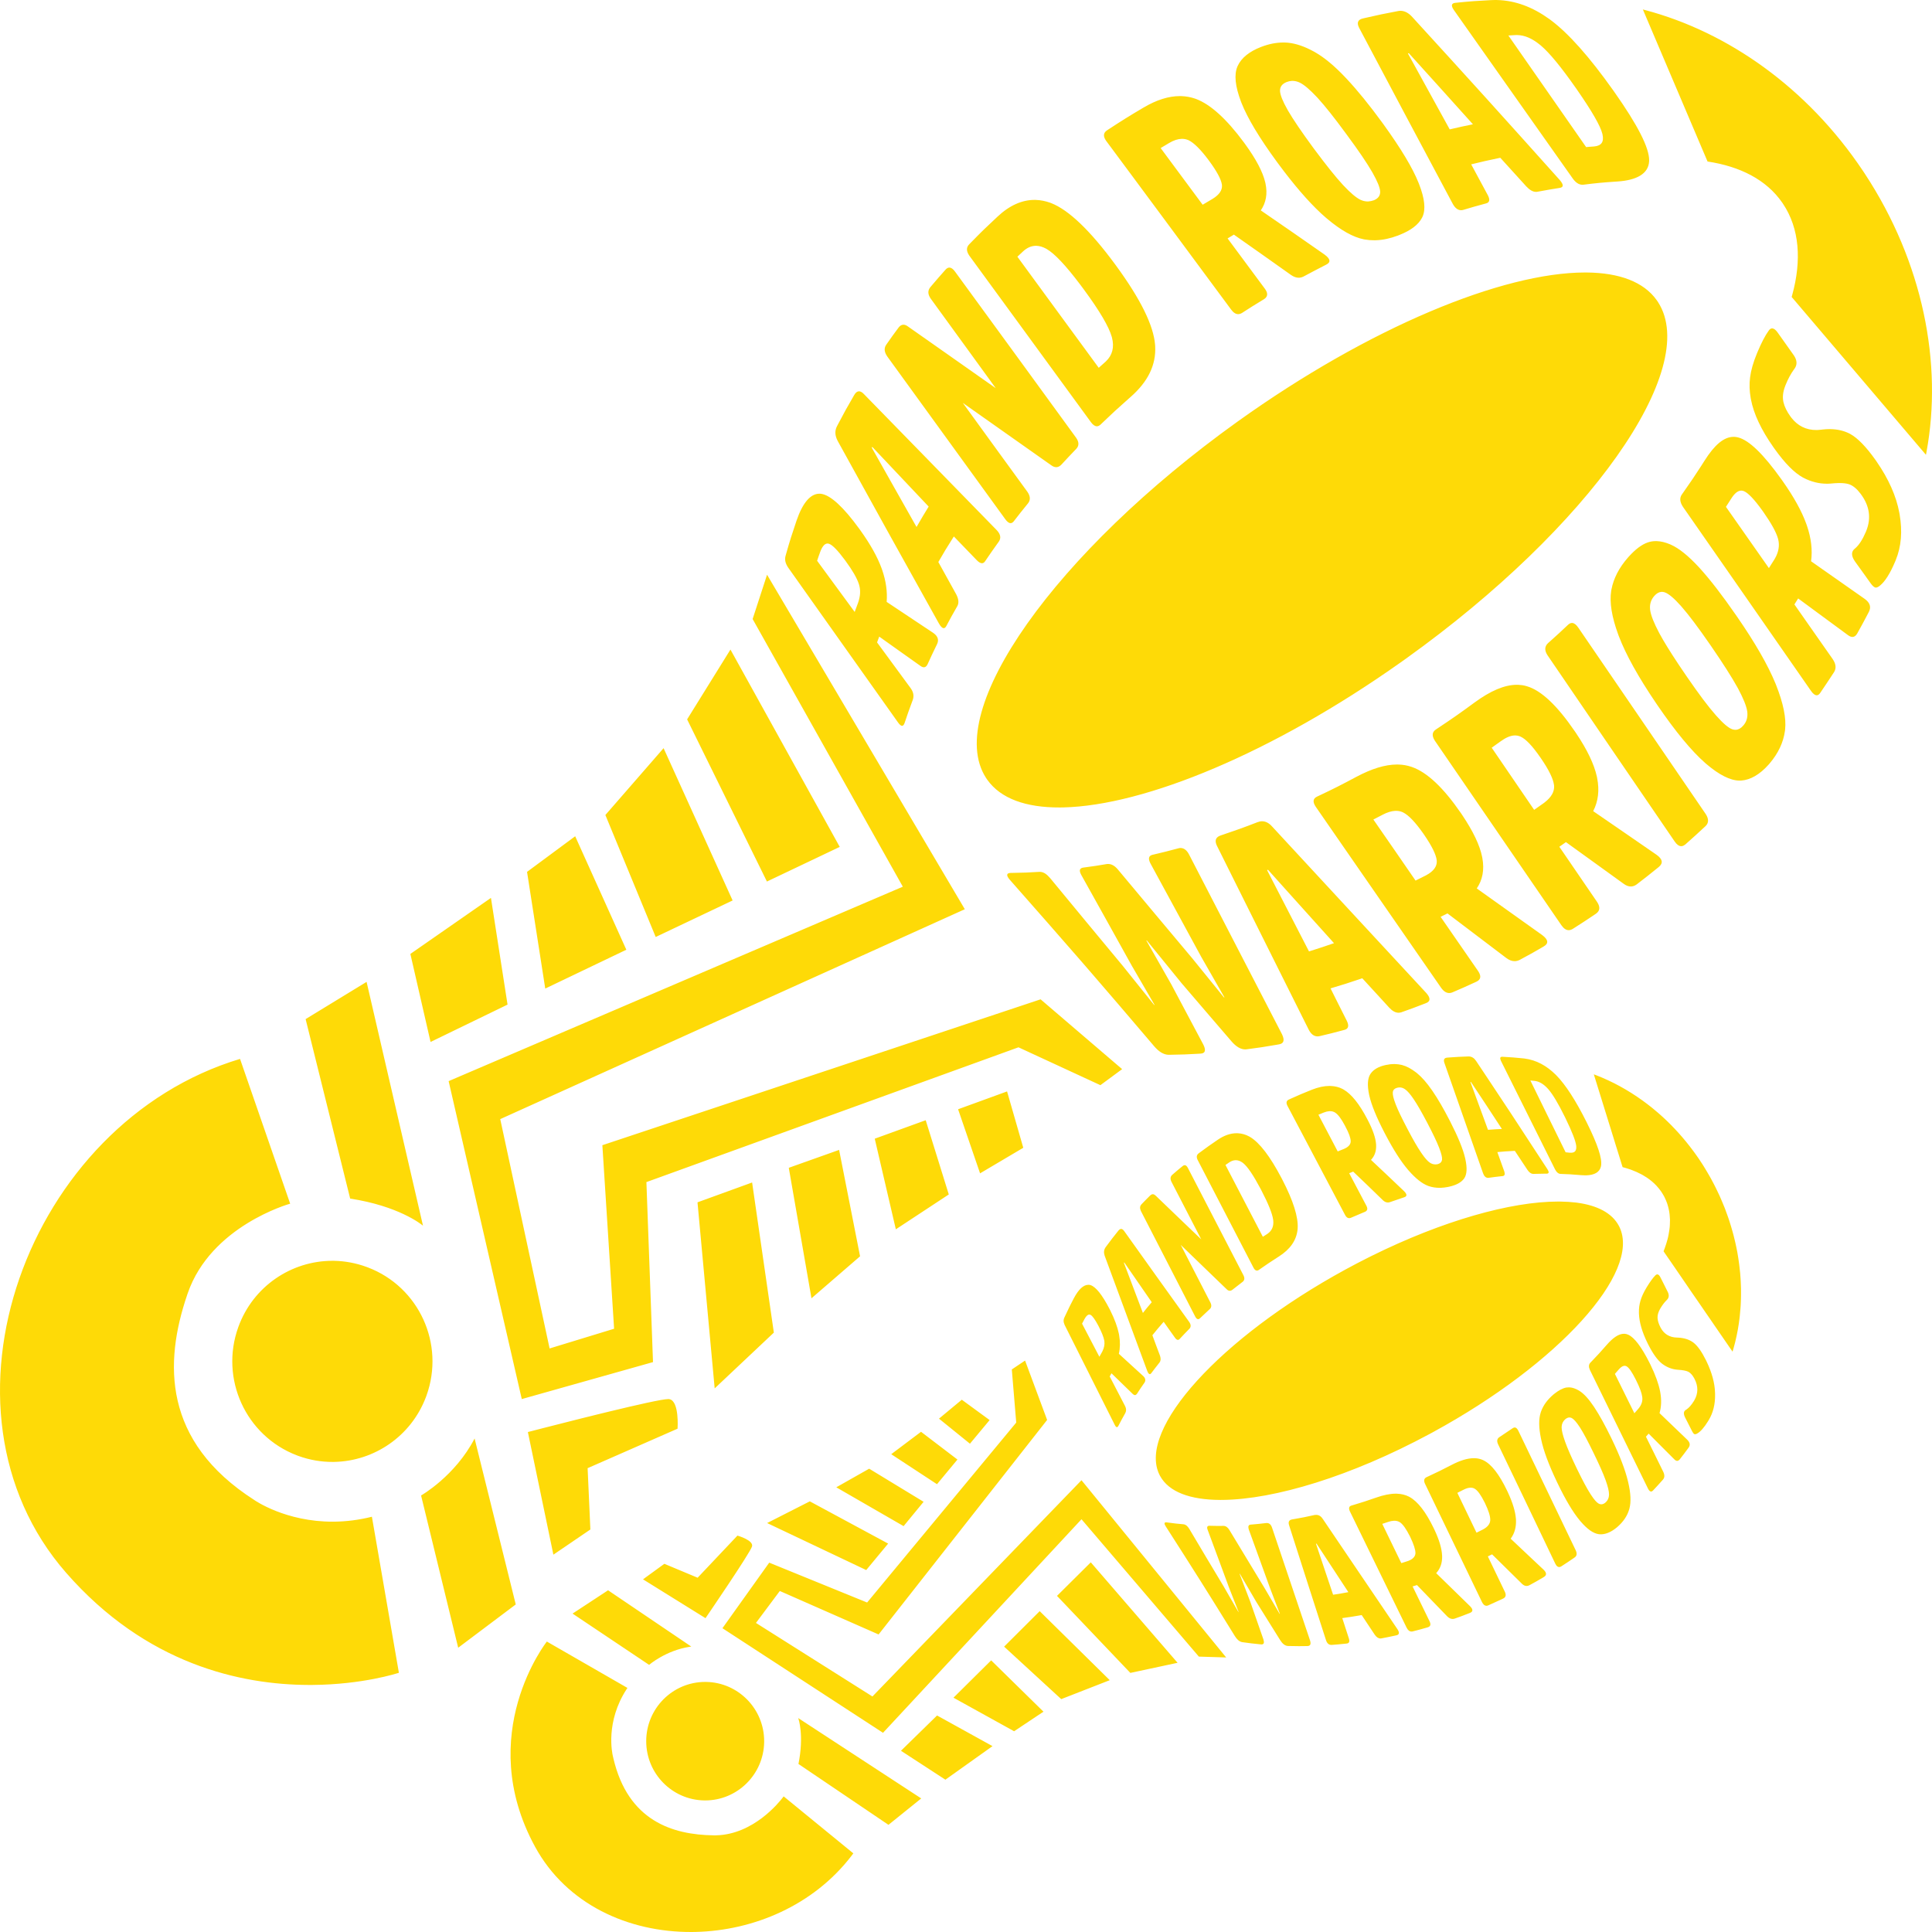 <?xml version="1.0" encoding="UTF-8"?>
<svg width="600px" height="600px" viewBox="0 0 600 600" version="1.1" xmlns="http://www.w3.org/2000/svg" xmlns:xlink="http://www.w3.org/1999/xlink">
    <title>RandRoadWarriors</title>
    <defs>
        <path d="M0,0 L600,0 L600,600 L0,600 L0,0 Z" id="path-1"></path>
    </defs>
    <g id="RandRoadWarriors" stroke="none" fill="none" xlink:href="#path-1" fill-rule="evenodd">
        <path d="M169.828,509.797 L194.854,524.197 L194.624,524.545 C187.984,534.74 190.105,544.456 190.352,545.471 L190.366,545.526 C190.371,545.547 190.374,545.558 190.374,545.558 L190.509,546.146 C195.05,565.388 208.701,569.801 221.611,569.979 L222.049,569.981 L222.485,569.974 C233.901,569.664 241.806,559.944 243.163,558.159 L243.289,557.991 C243.343,557.917 243.371,557.879 243.371,557.879 L265.012,575.579 L264.274,576.554 C252.568,591.682 234.13,599.572 215.966,599.983 L214.808,599.999 C195.115,600.1 175.922,591.389 166.185,573.559 C147.093,538.598 169.828,509.797 169.828,509.797 Z M247.89,533.558 L286.095,558.519 L275.921,566.719 L247.97,547.818 C249.742,538.895 248.01,533.887 247.896,533.573 L247.89,533.558 Z M219.003,522.337 L219.335,522.34 C229.276,522.519 237.319,530.689 237.319,540.738 L237.316,541.072 C237.138,551.078 228.985,559.139 219.003,559.139 L218.67,559.136 C208.71,558.957 200.687,550.787 200.687,540.738 C200.687,530.578 208.889,522.337 219.003,522.337 Z M291.012,532.758 L308.233,542.278 L293.6,552.698 L279.804,543.718 L291.012,532.758 Z M318.347,422.534 L325.195,440.975 L272.856,507.597 L242.176,494.096 L234.77,504.017 L270.944,526.857 L335.866,459.695 L380.8,514.737 L372.319,514.477 L335.866,471.816 L274.229,538.138 L224.358,505.657 L238.891,485.296 L269.292,497.677 L315.599,441.795 L314.226,425.294 L318.347,422.534 Z M307.815,515.637 L324.06,531.578 L314.942,537.658 L296.109,527.237 L307.815,515.637 Z M322.886,500.357 L344.646,521.797 L329.575,527.678 L311.837,511.377 L322.886,500.357 Z M74.546,328.851 L90.114,373.812 C89.625,373.949 65.494,380.803 58.3,401.633 L58.084,402.266 C51,423.168 50.466,447.579 78.966,465.835 C79.206,466.004 88.733,472.619 103.419,472.568 L103.979,472.563 C107.543,472.51 111.401,472.062 115.498,471.036 L123.879,519.497 L123.862,519.503 C123.37,519.665 112.612,523.154 97.029,523.274 L95.908,523.277 C74.827,523.218 45.398,516.888 20.514,488.416 C-23.942,437.575 8.31,348.772 74.546,328.851 Z M338.753,485.196 L365.709,516.397 L351.037,519.537 L328.261,495.616 L338.753,485.196 Z M188.841,493.876 L214.683,511.357 L214.301,511.41 C206.838,512.512 201.583,517.037 201.583,517.037 L177.812,501.117 L188.841,493.876 Z M147.391,446.735 L160.173,498.277 L142.295,511.717 L130.768,464.435 C130.768,464.435 141.339,458.435 147.391,446.735 Z M362.146,472.776 L362.23,472.776 C362.289,472.778 362.351,472.782 362.404,472.796 L362.852,472.858 C364.578,473.095 365.59,473.21 367.501,473.376 L367.66,473.395 C368.332,473.506 368.816,473.98 369.353,474.816 L369.799,475.57 C371.555,478.533 372.954,480.885 374.332,483.19 L375.02,484.342 C376.514,486.839 378.047,489.392 380.044,492.716 L380.373,493.291 C381.973,496.08 382.884,497.653 384.583,500.597 L384.662,500.597 L384.441,500.033 C384.012,498.939 383.656,498.037 383.311,497.162 L382.967,496.291 C382.737,495.708 382.502,495.112 382.244,494.456 L381.837,493.42 L381.616,492.856 L381.334,492.086 C380.264,489.172 379.407,486.859 378.563,484.585 L378.141,483.45 C377.225,480.984 376.285,478.457 375.066,475.156 L375.009,475.005 C374.733,474.225 374.949,473.836 375.624,473.836 L376.066,473.851 C376.772,473.873 377.338,473.884 377.924,473.887 L378.648,473.887 C379.025,473.885 379.432,473.881 379.904,473.876 L380.05,473.878 C380.728,473.917 381.334,474.357 381.835,475.216 L382.292,475.972 C386.335,482.658 388.522,486.255 392.745,493.236 L393.085,493.812 C393.745,494.929 394.287,495.857 394.811,496.758 L395.333,497.655 C395.943,498.706 396.574,499.794 397.384,501.177 L397.483,501.177 L397.259,500.598 C396.823,499.475 396.464,498.546 396.116,497.644 L395.77,496.744 C395.366,495.69 394.949,494.596 394.418,493.196 L394.129,492.404 C393.089,489.551 392.258,487.25 391.45,485.012 L391.01,483.794 C390.058,481.156 389.092,478.48 387.808,474.956 L387.764,474.795 C387.554,473.961 387.77,473.532 388.445,473.476 L388.9,473.441 C390.506,473.315 391.473,473.197 393.243,472.996 L393.391,472.987 C394.168,472.972 394.717,473.439 395.055,474.456 L395.39,475.451 C399.926,488.892 402.273,495.866 406.821,509.377 L406.873,509.544 C407.193,510.633 406.915,511.178 406.024,511.197 L405.489,511.205 C404.938,511.214 404.45,511.22 403.989,511.223 L403.648,511.224 L403.23,511.225 C402.262,511.224 401.327,511.209 400.052,511.177 L399.881,511.166 C399.034,511.08 398.274,510.483 397.583,509.377 L397.187,508.745 C394.48,504.415 393.009,502.041 390.177,497.517 L389.825,496.916 C388.003,493.803 386.99,492.05 385.06,488.756 L384.961,488.756 L385.19,489.353 C386.374,492.447 387.03,494.18 388.286,497.437 L388.525,498.121 C390,502.354 390.796,504.669 392.347,509.077 L392.397,509.238 C392.671,510.18 392.491,510.654 391.858,510.683 L391.748,510.684 L391.63,510.677 L391.145,510.631 C389.113,510.436 387.983,510.294 385.857,509.997 L385.679,509.966 C384.858,509.787 384.137,509.14 383.468,508.057 L382.901,507.14 C374.87,494.145 370.588,487.368 362.086,474.116 C361.489,473.216 361.509,472.776 362.146,472.776 Z M408.792,470.456 L408.96,470.462 C409.681,470.515 410.285,470.917 410.802,471.716 L411.426,472.638 C415.335,478.415 418.423,482.978 421.436,487.43 L422.387,488.834 C425.868,493.976 429.357,499.127 434.016,505.997 L434.104,506.143 C434.662,507.095 434.532,507.666 433.697,507.857 L433.243,507.957 C431.643,508.308 430.714,508.487 428.999,508.817 L428.848,508.838 L428.699,508.844 C428.058,508.841 427.461,508.434 426.908,507.637 L426.596,507.168 C426.032,506.32 425.567,505.618 425.115,504.935 L424.664,504.254 C424.137,503.457 423.589,502.631 422.887,501.577 L422.384,501.663 C420.281,502.026 419.091,502.22 416.855,502.517 L417.027,503.042 C417.75,505.243 418.147,506.497 418.905,508.837 L418.953,509.002 C419.178,509.857 418.96,510.323 418.248,510.417 L417.799,510.465 C416.218,510.631 415.308,510.709 413.629,510.837 L413.474,510.842 C412.664,510.838 412.116,510.355 411.798,509.357 L411.476,508.361 C409.568,502.457 408.06,497.769 406.587,493.177 L406.096,491.649 C404.382,486.301 402.66,480.916 400.35,473.716 L400.302,473.557 C400.026,472.577 400.361,472.027 401.326,471.856 L401.862,471.766 C404.283,471.357 405.653,471.074 408.254,470.496 C408.433,470.476 408.612,470.456 408.792,470.456 Z M433.458,463.875 L433.829,463.882 C435.179,463.927 436.425,464.225 437.52,464.775 L437.758,464.902 C440.303,466.314 442.792,469.514 445.244,474.576 L445.465,475.036 C446.973,478.231 447.757,480.899 447.852,483.056 L447.865,483.386 C447.906,485.461 447.269,487.207 446.021,488.556 L446.552,489.077 C450.367,492.818 452.454,494.853 456.453,498.737 L456.582,498.865 C457.526,499.838 457.484,500.533 456.473,500.917 L456.032,501.09 C454.479,501.699 453.549,502.052 451.834,502.657 L451.664,502.709 C451.55,502.74 451.438,502.761 451.328,502.772 L451.162,502.782 C450.557,502.793 449.985,502.519 449.445,501.977 L448.92,501.435 C445.498,497.907 443.613,495.971 440.048,492.256 L439.8,492.339 C439.544,492.423 439.344,492.486 439.102,492.558 L438.694,492.676 L439.019,493.341 C440.919,497.23 441.97,499.384 443.95,503.477 L444.023,503.634 C444.427,504.561 444.223,505.13 443.393,505.377 L442.952,505.506 C442.388,505.67 441.905,505.807 441.439,505.935 L440.742,506.123 C440.158,506.278 439.545,506.437 438.774,506.637 L438.632,506.666 C438.585,506.674 438.538,506.68 438.493,506.683 L438.357,506.688 C437.731,506.683 437.216,506.28 436.823,505.457 L436.337,504.462 C429.61,490.697 426.108,483.481 419.244,469.416 L419.17,469.249 C418.786,468.328 418.97,467.763 419.741,467.556 L420.299,467.388 C423.007,466.573 424.552,466.088 427.426,465.075 C429.656,464.295 431.667,463.875 433.458,463.875 Z M229.017,476.896 L229.028,476.899 C229.285,476.973 234.04,478.368 233.556,480.236 L233.534,480.306 C232.755,482.565 219.695,501.67 219.122,502.508 L219.102,502.537 L199.691,490.476 L206.321,485.656 L216.654,489.976 L229.017,476.896 Z M457.727,452.855 L458.062,452.862 C458.945,452.897 459.751,453.077 460.494,453.415 L460.711,453.516 C463.166,454.717 465.603,457.846 468.06,462.975 L468.29,463.463 C469.796,466.692 470.616,469.45 470.787,471.736 L470.806,472.106 C470.888,474.314 470.343,476.264 469.154,477.856 L469.678,478.349 C471.288,479.865 472.577,481.083 473.83,482.266 L474.663,483.053 C476.053,484.364 477.478,485.705 479.328,487.436 L479.457,487.565 C480.365,488.502 480.36,489.221 479.427,489.776 L479.011,490.026 C477.54,490.903 476.652,491.396 475.028,492.276 L474.872,492.352 C474.665,492.445 474.463,492.502 474.265,492.524 L474.117,492.534 C473.627,492.545 473.159,492.334 472.698,491.896 L472.179,491.383 C468.795,488.037 466.946,486.202 463.381,482.716 L463.14,482.827 C462.764,483 462.498,483.123 462.067,483.356 L462.373,484 C464.266,487.98 465.319,490.156 467.343,494.336 L467.416,494.5 C467.799,495.415 467.595,496.079 466.805,496.456 L466.365,496.663 C464.815,497.389 463.904,497.805 462.206,498.557 L462.075,498.61 C461.945,498.657 461.819,498.683 461.696,498.691 L461.575,498.692 C461.057,498.667 460.615,498.279 460.255,497.557 L459.768,496.543 C456.715,490.195 454.315,485.217 451.963,480.34 L451.221,478.801 L450.932,478.203 L450.353,477.003 C448.032,472.191 445.625,467.197 442.557,460.815 L442.483,460.651 C442.098,459.738 442.283,459.094 443.054,458.735 L443.616,458.476 C446.34,457.217 447.883,456.456 450.739,454.975 C453.407,453.575 455.736,452.855 457.727,452.855 Z M408.871,479.396 L408.807,479.401 C408.772,479.407 408.745,479.416 408.692,479.416 C409.715,482.478 410.489,484.794 411.254,487.074 L411.637,488.214 C412.341,490.31 413.07,492.476 414.008,495.256 L414.462,495.189 C416.065,494.948 417.012,494.786 418.746,494.456 L418.28,493.748 C414.623,488.19 412.655,485.175 408.871,479.396 Z M251.494,466.255 L275.822,479.376 L269.013,487.596 L238.234,472.996 L251.494,466.255 Z M470.409,443.315 L470.512,443.322 C470.89,443.377 471.233,443.731 471.544,444.355 L472.024,445.354 C478.835,459.516 482.396,466.933 489.342,481.436 L489.42,481.613 C489.806,482.544 489.678,483.244 489.003,483.696 L488.615,483.965 C487.246,484.91 486.419,485.444 484.922,486.416 L484.801,486.489 C484.64,486.577 484.486,486.632 484.338,486.653 L484.228,486.662 C483.757,486.674 483.351,486.328 483.011,485.616 L482.522,484.594 C479.3,477.857 476.81,472.647 474.332,467.473 L473.589,465.921 C471.107,460.74 468.567,455.448 465.252,448.555 L465.174,448.378 C464.793,447.446 464.958,446.747 465.67,446.295 L466.067,446.035 C467.464,445.121 468.272,444.583 469.732,443.575 C469.971,443.415 470.19,443.315 470.409,443.315 Z M433.08,472.283 L432.852,472.286 C432.311,472.309 431.717,472.433 431.069,472.656 L430.782,472.752 C430.692,472.782 430.608,472.81 430.526,472.838 L430.058,472.994 C429.826,473.072 429.585,473.153 429.278,473.256 C430.375,475.516 431.216,477.252 432.038,478.948 L432.486,479.872 C433.009,480.952 433.543,482.051 434.147,483.294 C434.471,483.96 434.816,484.668 435.19,485.436 L435.495,485.346 C436.068,485.174 436.453,485.042 437.102,484.836 L437.341,484.752 C438.736,484.231 439.457,483.462 439.57,482.496 L439.577,482.343 C439.597,481.293 439.059,479.644 437.998,477.396 L437.822,477.045 C436.72,474.866 435.741,473.462 434.852,472.816 L434.68,472.706 C434.272,472.464 433.813,472.327 433.302,472.292 L433.08,472.283 Z M207.715,434.494 L207.896,434.522 C211.036,435.16 210.422,443.695 210.422,443.695 L182.49,455.955 L183.346,474.996 L171.859,482.816 L163.935,444.735 C163.935,444.735 171.198,442.841 179.821,440.683 L181.033,440.38 C182.374,440.045 183.74,439.706 185.111,439.369 L187.396,438.809 C187.7,438.734 188.004,438.66 188.308,438.587 L189.215,438.366 C197.815,436.284 205.73,434.494 207.535,434.494 L207.715,434.494 Z M487.212,430.854 L487.457,430.861 C488.363,430.913 489.335,431.249 490.357,431.854 L490.584,431.996 C491.95,432.887 493.389,434.461 494.916,436.734 L495.16,437.101 C496.71,439.459 498.439,442.558 500.311,446.415 L500.611,447.032 C503.071,452.138 504.705,456.414 505.547,459.895 L505.66,460.363 C506.456,463.763 506.577,466.469 506.025,468.516 L505.926,468.864 C505.329,470.826 504.126,472.609 502.302,474.196 L502.037,474.419 C500.445,475.724 498.896,476.401 497.445,476.484 L497.204,476.492 C497.044,476.494 496.885,476.489 496.728,476.476 L496.525,476.454 C494.824,476.231 492.922,474.899 490.855,472.476 L490.63,472.21 C488.518,469.679 486.187,465.789 483.688,460.575 L483.402,459.977 C480.956,454.823 479.36,450.522 478.631,447.075 L478.538,446.631 C477.852,443.263 477.843,440.609 478.492,438.635 L478.618,438.273 C479.325,436.359 480.596,434.638 482.414,433.094 L482.702,432.861 C484.042,431.798 485.262,431.138 486.395,430.914 C486.674,430.874 486.933,430.854 487.212,430.854 Z M456.755,462.011 L456.567,462.016 C455.929,462.052 455.2,462.284 454.382,462.715 L454.095,462.86 C453.941,462.937 453.802,463.007 453.668,463.074 L453.271,463.274 C453.069,463.375 452.854,463.483 452.591,463.615 C454.98,468.556 456.154,471.036 458.543,475.996 L458.846,475.844 C459.415,475.56 459.783,475.381 460.415,475.056 L460.663,474.924 C462.032,474.169 462.728,473.252 462.804,472.176 L462.811,472 C462.828,470.858 462.289,469.157 461.211,466.895 L461.052,466.574 C459.942,464.359 458.959,462.949 458.065,462.395 L457.921,462.306 C457.578,462.113 457.189,462.014 456.755,462.011 Z M269.929,456.115 L286.831,466.395 L280.62,473.956 L259.716,461.895 L269.929,456.115 Z M487.432,440.212 L487.287,440.215 C486.9,440.242 486.515,440.423 486.117,440.755 L485.961,440.896 C485.361,441.476 485.019,442.21 484.982,443.115 L484.979,443.286 C484.983,444.231 485.323,445.654 485.997,447.555 L486.095,447.833 C486.805,449.811 487.987,452.519 489.64,455.955 L489.865,456.417 C491.495,459.765 492.834,462.269 493.881,463.895 L494.069,464.188 C495.058,465.713 495.872,466.637 496.509,466.975 C496.768,467.115 497.027,467.175 497.285,467.175 L497.432,467.169 C497.825,467.133 498.23,466.951 498.619,466.595 L498.77,466.454 C499.349,465.877 499.658,465.16 499.694,464.255 L499.697,464.08 C499.693,463.117 499.354,461.678 498.679,459.795 L498.578,459.515 C497.849,457.521 496.648,454.831 494.976,451.395 L494.752,450.933 C493.123,447.587 491.804,445.101 490.775,443.475 L490.588,443.185 C489.598,441.677 488.786,440.753 488.167,440.415 L488.018,440.345 C487.821,440.262 487.626,440.217 487.432,440.212 Z M483.867,373.152 L484.592,373.157 C486.269,373.179 487.844,373.277 489.342,373.452 L489.784,373.509 C496.083,374.361 500.6,376.704 502.72,380.633 L502.936,381.055 C509.729,395.126 484.071,423.469 445.125,444.715 L443.945,445.354 C419.573,458.469 395.826,465.661 379.649,465.815 L378.873,465.817 C369.623,465.775 362.964,463.354 360.254,458.335 L360.038,457.913 C353.226,443.822 378.904,415.499 417.85,394.253 C420.276,392.931 422.696,391.667 425.105,390.463 L425.907,390.064 C448.092,379.079 469.191,373.152 483.867,373.152 Z M504.333,414.214 L504.574,414.223 C504.897,414.249 505.225,414.326 505.528,414.454 L505.689,414.522 C507.583,415.377 509.76,418.256 512.277,423.234 L512.55,423.787 C514.069,426.899 515.072,429.653 515.542,432.014 L515.628,432.481 C516.03,434.801 515.942,436.942 515.382,438.855 L515.887,439.343 C519.004,442.365 520.729,444.017 523.963,447.095 L524.102,447.238 C524.854,448.046 524.965,448.82 524.401,449.595 L524.147,449.941 C523.252,451.16 522.715,451.873 521.693,453.175 L521.602,453.285 C521.386,453.526 521.164,453.658 520.934,453.682 L520.835,453.685 C520.569,453.677 520.292,453.527 520.001,453.235 L519.511,452.746 L519.044,452.28 L518.171,451.407 L517.806,451.042 L516.764,449.998 L516.427,449.661 L515.758,448.99 C514.641,447.87 513.496,446.719 511.998,445.215 L511.849,445.4 C511.615,445.686 511.444,445.875 511.162,446.175 L511.493,446.843 C512.307,448.488 512.969,449.826 513.613,451.13 L514.094,452.107 C514.818,453.575 515.561,455.088 516.517,457.035 L516.604,457.224 C517.01,458.157 516.961,458.914 516.457,459.495 L516.165,459.826 C515.136,460.99 514.521,461.647 513.372,462.875 L513.284,462.963 C513.138,463.099 512.993,463.179 512.85,463.204 L512.765,463.212 C512.423,463.217 512.093,462.9 511.779,462.255 L511.283,461.244 C504.423,447.249 500.841,439.894 493.821,425.574 L493.734,425.389 C493.328,424.475 493.378,423.738 493.901,423.194 L494.281,422.801 C496.119,420.895 497.107,419.815 498.918,417.734 C500.949,415.394 502.72,414.214 504.333,414.214 Z M286.035,444.655 L297.343,453.275 L290.992,460.935 L276.778,451.615 L286.035,444.655 Z M103.214,391.553 L103.837,391.559 C107.159,391.628 110.528,392.248 113.826,393.453 L114.308,393.633 C130.136,399.691 138.235,417.376 132.44,433.434 L132.261,433.918 C127.631,446.111 116.158,453.75 103.855,454.008 L103.369,454.014 C99.801,454.032 96.171,453.429 92.623,452.135 L92.141,451.954 C76.312,445.877 68.214,428.172 74.008,412.134 C78.587,399.453 90.513,391.553 103.214,391.553 Z M298.697,434.694 L307.337,441.015 L301.225,448.355 L291.609,440.575 L298.697,434.694 Z M514.685,395.773 L514.778,395.781 C515.085,395.83 515.39,396.13 515.661,396.693 L515.876,397.116 C516.128,397.614 516.345,398.045 516.552,398.459 L516.859,399.073 C517.166,399.686 517.48,400.317 517.891,401.133 L517.979,401.312 C518.417,402.254 518.31,403.052 517.692,403.673 L517.459,403.902 C516.84,404.536 516.223,405.36 515.621,406.373 L515.479,406.631 C514.98,407.564 514.747,408.389 514.765,409.214 L514.782,409.457 C514.858,410.277 515.138,411.197 515.681,412.234 L515.799,412.456 C516.811,414.281 518.501,415.355 520.817,415.394 L521.197,415.41 C523.073,415.518 524.6,416.011 525.795,416.874 L525.977,417.011 C527.196,417.969 528.467,419.743 529.756,422.334 L530.007,422.847 C531.641,426.261 532.547,429.528 532.623,432.594 L532.635,433.054 C532.68,436.1 532.036,438.749 530.652,441.035 L530.459,441.353 C529.239,443.331 528.114,444.603 527.168,445.135 L527.03,445.223 C526.851,445.329 526.691,445.387 526.547,445.407 L526.443,445.416 C526.376,445.417 526.312,445.41 526.252,445.395 L526.173,445.36 C525.96,445.246 525.746,444.959 525.516,444.515 L525.305,444.097 C524.561,442.622 524.109,441.751 523.306,440.175 L523.219,439.985 C522.762,438.931 522.89,438.23 523.605,437.815 L523.772,437.709 C524.5,437.224 525.275,436.36 526.033,435.134 L526.183,434.885 C527.428,432.722 527.422,430.488 526.252,428.234 L526.122,427.987 C525.597,427.028 525.007,426.405 524.401,426.054 L524.253,425.979 C523.585,425.666 522.539,425.487 521.116,425.394 L520.778,425.367 C519.207,425.212 517.694,424.623 516.338,423.634 L516.14,423.484 C514.751,422.39 513.343,420.44 511.918,417.634 L511.679,417.159 C509.965,413.693 509.087,410.614 508.992,407.994 L508.983,407.665 C508.94,405.053 509.543,402.869 511.321,399.893 L511.55,399.52 C512.46,398.05 513.319,396.845 514.128,396.033 C514.307,395.853 514.506,395.773 514.685,395.773 Z M337.957,399.013 L338.118,399.014 C338.275,399.017 338.425,399.028 338.574,399.073 L338.721,399.119 C340.345,399.68 342.305,402.125 344.546,406.453 L344.808,406.969 C346.17,409.696 347.042,412.104 347.473,414.194 L347.56,414.671 C347.909,416.727 347.88,418.632 347.473,420.434 L347.951,420.872 C350.592,423.29 352.102,424.65 354.979,427.294 L355.109,427.418 C355.769,428.081 355.864,428.778 355.377,429.474 L355.115,429.846 C354.366,430.913 353.919,431.566 353.167,432.754 L353.092,432.864 C352.914,433.103 352.725,433.232 352.525,433.254 L352.438,433.257 C352.235,433.249 352.02,433.133 351.793,432.914 L351.333,432.469 C350.289,431.458 349.451,430.646 348.633,429.852 L347.933,429.171 C347.229,428.486 346.501,427.777 345.631,426.93 L345.184,426.494 L345.073,426.671 C344.903,426.946 344.792,427.141 344.626,427.474 L344.951,428.098 C345.643,429.431 346.212,430.523 346.766,431.586 L347.239,432.496 C347.873,433.713 348.527,434.973 349.364,436.594 L349.455,436.773 C349.82,437.543 349.795,438.245 349.444,438.895 L349.216,439.297 C348.489,440.583 348.078,441.355 347.354,442.755 L347.297,442.859 C347.183,443.053 347.067,443.168 346.948,443.206 L346.889,443.218 L346.829,443.217 C346.628,443.194 346.419,442.957 346.199,442.515 L345.702,441.526 C343.087,436.321 341.025,432.206 339.01,428.184 L337.879,425.925 C335.738,421.651 333.544,417.273 330.69,411.594 L330.6,411.397 C330.401,410.941 330.303,410.518 330.312,410.124 C330.318,409.843 330.377,409.574 330.491,409.314 L330.707,408.841 C331.231,407.702 331.645,406.825 332.099,405.909 L332.449,405.21 C332.75,404.614 333.081,403.973 333.477,403.213 C334.951,400.413 336.483,399.013 337.957,399.013 Z M504.525,424.163 L504.403,424.171 C503.87,424.23 503.295,424.633 502.661,425.374 L502.477,425.583 C502.13,425.974 501.901,426.228 501.526,426.674 C503.932,431.57 505.147,434.01 507.571,438.9 L507.757,438.696 C508.129,438.284 508.363,437.997 508.773,437.535 L508.949,437.32 C509.798,436.244 510.158,435.118 510.027,433.974 L510.004,433.777 C509.839,432.565 509.209,430.851 508.096,428.634 L507.944,428.329 C506.838,426.132 505.933,424.814 505.229,424.374 L505.115,424.308 C504.924,424.209 504.727,424.16 504.525,424.163 Z M238.215,178.486 L299.633,282.369 L155.355,347.552 L170.685,418.774 L190.713,412.654 L187.069,355.652 L323.165,310.35 L348.488,332.031 L341.739,337.011 L316.296,325.251 L200.747,367.112 L202.797,423.014 L162.044,434.494 L139.328,335.751 L280.381,275.369 L233.735,192.246 L238.215,178.486 Z M233.576,367.232 L240.325,413.854 L221.949,431.174 L216.614,373.392 L233.576,367.232 Z M348.19,381.653 L348.295,381.661 C348.575,381.708 348.842,381.939 349.125,382.313 L349.732,383.162 C353.126,387.915 355.806,391.675 358.446,395.371 L359.844,397.327 C362.646,401.247 365.536,405.281 369.313,410.534 L369.418,410.693 C369.908,411.483 369.875,412.15 369.353,412.694 L369.031,413.017 C368.009,414.052 367.436,414.666 366.386,415.794 L366.305,415.879 C366.168,416.01 366.027,416.085 365.882,416.105 L365.794,416.111 C365.502,416.106 365.198,415.881 364.893,415.434 L364.579,414.994 C364.113,414.341 363.724,413.795 363.349,413.266 L362.9,412.634 C362.45,411.999 361.983,411.337 361.389,410.494 L361.067,410.863 C359.825,412.288 359.135,413.123 357.885,414.674 L358.075,415.195 C358.381,416.034 358.64,416.734 358.892,417.408 L359.193,418.214 C359.497,419.022 359.814,419.862 360.215,420.934 L360.281,421.132 C360.545,421.979 360.483,422.653 360.095,423.154 L359.8,423.521 C358.955,424.576 358.463,425.244 357.567,426.414 L357.501,426.501 C357.392,426.635 357.282,426.716 357.174,426.746 L357.109,426.757 C356.827,426.78 356.551,426.45 356.293,425.774 L355.922,424.774 C350.91,411.27 348.283,404.132 343.113,390.113 L343.04,389.903 C342.728,388.931 342.832,388.081 343.352,387.353 L343.649,386.95 C344.995,385.13 345.791,384.095 347.334,382.173 C347.612,381.833 347.891,381.653 348.19,381.653 Z M338.301,408.25 L338.202,408.256 C337.739,408.31 337.266,408.775 336.782,409.674 L336.645,409.933 C336.433,410.335 336.294,410.607 336.045,411.074 C338.196,415.194 339.271,417.234 341.421,421.354 L341.568,421.093 C341.797,420.687 341.952,420.401 342.217,419.934 L342.357,419.667 C342.892,418.599 343.102,417.549 342.974,416.534 L342.941,416.335 C342.743,415.249 342.156,413.756 341.182,411.874 L341.033,411.591 C340.048,409.743 339.262,408.658 338.693,408.354 L338.596,408.309 C338.498,408.271 338.4,408.251 338.301,408.25 Z M494.996,333.651 L495.732,333.93 C500.716,335.86 505.564,338.503 510.121,341.793 L510.312,341.933 C511.137,342.531 511.951,343.152 512.755,343.793 C512.831,343.855 512.907,343.916 512.984,343.977 C513.11,344.077 513.235,344.179 513.359,344.28 C513.401,344.316 513.444,344.351 513.487,344.386 C513.928,344.747 514.366,345.114 514.8,345.489 C514.856,345.538 514.913,345.587 514.969,345.636 C515.235,345.865 515.498,346.097 515.761,346.331 L516.417,346.924 C516.72,347.201 517.022,347.482 517.321,347.767 L517.55,347.988 C517.619,348.052 517.685,348.117 517.752,348.182 C518.066,348.485 518.378,348.791 518.687,349.101 L518.924,349.334 C519.358,349.767 519.782,350.212 520.203,350.665 C521.791,352.351 523.315,354.133 524.768,356.005 L525.113,356.458 L525.182,356.548 L525.271,356.664 L525.276,356.671 L525.293,356.693 L525.322,356.731 L525.325,356.735 L525.332,356.744 L525.354,356.773 L525.386,356.813 L524.898,356.178 C525.255,356.638 525.609,357.105 525.954,357.572 L526.451,358.253 C526.781,358.707 527.108,359.165 527.427,359.632 L527.87,360.298 C528.168,360.745 528.469,361.199 528.761,361.652 L529.173,362.313 C529.332,362.572 529.49,362.832 529.646,363.095 L530.182,363.99 L530.683,364.853 L530.536,364.604 L530.732,364.938 C530.858,365.154 530.984,365.372 531.11,365.592 L531.383,366.078 C531.561,366.405 531.734,366.739 531.906,367.072 L532.026,367.292 L532.145,367.512 L532.463,368.132 C532.674,368.546 532.882,368.959 533.081,369.372 L533.977,371.252 L534.25,371.867 C534.428,372.275 534.601,372.679 534.773,373.092 L535.031,373.706 C535.202,374.112 535.371,374.512 535.53,374.912 L535.763,375.513 C535.908,375.896 536.047,376.282 536.186,376.675 L536.228,376.79 L536.425,377.318 C536.569,377.713 536.711,378.113 536.844,378.513 L537.037,379.093 C537.162,379.479 537.282,379.866 537.401,380.253 L537.58,380.833 C537.666,381.117 537.75,381.402 537.831,381.691 C537.876,381.852 537.922,382.012 537.967,382.173 L538.087,382.588 C538.193,382.968 538.29,383.346 538.397,383.733 L538.815,385.453 L538.948,386.018 C539.034,386.397 539.113,386.779 539.193,387.153 L539.531,388.833 L539.81,390.493 L539.89,391.039 C539.943,391.406 539.996,391.78 540.049,392.153 L540.123,392.698 L540.18,393.179 C540.232,393.611 540.281,394.042 540.325,394.474 L540.338,394.603 L540.427,395.413 L540.547,397.033 L540.581,397.572 C540.596,397.856 540.607,398.137 540.618,398.414 C540.631,398.707 540.642,399.001 540.652,399.295 L540.686,400.233 L540.687,401.052 C540.69,401.425 540.69,401.799 540.686,402.171 L540.685,402.333 C540.684,402.68 540.68,403.027 540.666,403.373 L540.655,403.673 C540.647,403.927 540.637,404.181 540.626,404.434 C540.619,404.595 540.613,404.755 540.607,404.913 L540.581,405.433 C540.564,405.704 540.545,405.973 540.524,406.238 C540.465,407.068 540.39,407.896 540.3,408.718 L540.322,408.499 C540.288,408.838 540.248,409.18 540.208,409.514 L540.192,409.64 C540.153,409.952 540.112,410.264 540.069,410.575 L540.009,411.014 L539.943,411.436 C539.911,411.642 539.878,411.847 539.845,412.052 L539.77,412.514 L539.685,413 C539.653,413.173 539.619,413.348 539.585,413.523 C539.501,413.974 539.411,414.423 539.316,414.869 L539.294,414.972 L539.291,414.989 C539.259,415.138 539.226,415.288 539.193,415.437 L539.294,414.972 C539.02,416.273 538.701,417.563 538.339,418.829 L538.058,419.774 L532.484,411.674 L531.09,409.634 L529.677,407.594 L528.283,405.553 L526.889,403.533 L525.476,401.493 L524.082,399.453 L522.689,397.413 L521.275,395.353 L520.145,393.699 L519.304,392.476 L518.488,391.293 L517.075,389.253 L516.637,388.593 C516.756,388.293 516.875,387.973 516.995,387.653 C517.174,387.173 517.333,386.713 517.473,386.233 C517.632,385.753 517.771,385.273 517.891,384.793 C518.01,384.313 518.13,383.813 518.209,383.333 C518.309,382.833 518.389,382.333 518.448,381.853 C518.528,381.333 518.568,380.833 518.588,380.333 C518.624,379.844 518.627,379.373 518.627,378.902 C518.626,378.79 518.623,378.679 518.619,378.567 L518.627,378.753 C518.607,378.213 518.568,377.673 518.508,377.133 C518.448,376.572 518.349,376.012 518.229,375.472 C518.116,374.921 517.948,374.37 517.778,373.818 C517.758,373.758 517.737,373.697 517.716,373.637 L517.751,373.732 C517.532,373.112 517.274,372.512 516.995,371.932 L516.921,371.798 C516.875,371.71 516.836,371.626 516.796,371.532 C516.497,370.992 516.179,370.472 515.84,369.972 C515.399,369.354 514.92,368.762 514.403,368.204 C513.53,367.279 512.537,366.447 511.438,365.71 C511.041,365.444 510.63,365.192 510.206,364.952 L509.733,364.692 C508.716,364.147 507.632,363.666 506.487,363.254 L506.48,363.251 L506.452,363.241 L506.219,363.16 L506.353,363.206 L506.289,363.183 L506.152,363.136 L506.219,363.16 C505.79,363.012 505.353,362.873 504.908,362.743 C504.857,362.726 504.805,362.711 504.752,362.696 C504.476,362.618 504.197,362.543 503.915,362.472 L503.497,361.152 L502.973,359.438 L502.292,357.242 L501.864,355.892 L501.327,354.132 L501.135,353.513 L499.748,349.041 L499.694,348.872 L499.157,347.132 L497.534,341.902 L497.524,341.871 L497.474,341.707 L494.976,333.651 L494.998,333.66 Z M367.919,361.852 L368.016,361.859 C368.339,361.906 368.643,362.187 368.915,362.732 L369.426,363.717 C375.996,376.37 379.419,383.025 386.136,395.993 L386.219,396.163 C386.601,397 386.493,397.644 385.877,398.113 L385.524,398.382 C384.513,399.154 383.904,399.629 382.811,400.493 L382.691,400.584 C382.492,400.726 382.294,400.814 382.096,400.847 L381.978,400.861 L381.86,400.861 C381.547,400.843 381.238,400.683 380.939,400.373 L380.332,399.788 C377.852,397.399 375.912,395.527 374.009,393.689 L373.058,392.77 C371.154,390.93 369.203,389.045 366.705,386.633 L367.09,387.384 C370.501,394.03 372.33,397.567 375.863,404.433 L375.946,404.6 C376.329,405.423 376.224,406.087 375.664,406.593 L375.347,406.881 C374.336,407.8 373.745,408.357 372.677,409.394 L372.585,409.474 C372.432,409.597 372.283,409.665 372.139,409.68 L372.053,409.681 C371.739,409.665 371.444,409.384 371.164,408.834 L370.667,407.868 C364.286,395.463 360.942,388.946 354.381,376.212 L354.296,376.035 C353.928,375.217 353.98,374.554 354.501,374.012 L354.797,373.699 C354.968,373.519 355.125,373.355 355.276,373.2 L355.498,372.972 C355.789,372.674 356.065,372.397 356.375,372.087 L356.871,371.591 C356.959,371.502 357.052,371.41 357.149,371.312 L357.257,371.21 C357.51,370.988 357.762,370.877 358.017,370.877 L358.128,370.884 C358.213,370.895 358.298,370.918 358.383,370.953 L358.511,371.015 C358.64,371.086 358.77,371.185 358.901,371.312 L359.488,371.877 C361.796,374.096 363.636,375.866 365.456,377.613 L366.366,378.487 C368.344,380.385 370.384,382.339 373.056,384.893 L372.666,384.141 C369.219,377.494 367.389,373.937 363.818,367.032 L363.738,366.862 C363.372,366.023 363.478,365.358 364.057,364.852 L364.39,364.56 C365.452,363.63 366.088,363.096 367.282,362.132 C367.501,361.952 367.72,361.852 367.919,361.852 Z M349.145,392.053 L349.111,392.107 C349.09,392.14 349.072,392.166 349.046,392.193 C351.395,398.433 352.57,401.533 354.939,407.754 L355.193,407.427 C356.091,406.279 356.646,405.623 357.686,404.413 L357.249,403.778 C354.108,399.215 352.383,396.759 349.145,392.053 Z M260.592,357.112 L267.102,390.153 L252.011,403.193 L244.964,362.672 L260.592,357.112 Z M384.045,351.932 L384.383,351.939 C385.621,351.991 386.839,352.33 388.007,352.972 L388.222,353.096 C391.173,354.858 394.444,359.116 397.981,365.852 L398.241,366.351 C401.664,372.966 403.231,378.02 402.998,381.513 L402.969,381.846 C402.612,385.271 400.617,388.024 397.145,390.233 L396.686,390.528 C394.458,391.959 393.233,392.778 390.993,394.353 L390.878,394.431 C390.726,394.524 390.578,394.579 390.435,394.595 L390.328,394.6 C389.941,394.591 389.59,394.288 389.281,393.693 L388.769,392.703 C382.197,379.994 378.736,373.319 371.981,360.312 L371.897,360.146 C371.515,359.325 371.622,358.681 372.219,358.212 L372.667,357.879 C374.691,356.376 375.864,355.542 378.112,354.012 C380.143,352.612 382.134,351.932 384.045,351.932 Z M383.837,360.311 L383.648,360.313 C383.019,360.34 382.388,360.566 381.756,360.992 L381.535,361.14 C381.192,361.37 380.963,361.525 380.581,361.792 C385.22,370.712 387.549,375.172 392.188,384.093 L392.429,383.935 C392.805,383.689 393.07,383.519 393.502,383.253 L393.697,383.119 C395.031,382.164 395.603,380.806 395.413,378.993 L395.39,378.798 C395.129,376.882 393.883,373.806 391.67,369.552 L391.446,369.128 C389.221,364.934 387.424,362.296 386.076,361.212 L385.891,361.072 C385.214,360.579 384.527,360.325 383.837,360.311 Z M287.488,347.892 L294.655,370.952 L278.211,381.773 L271.661,353.632 L287.488,347.892 Z M113.845,304.93 L131.365,380.653 C131.361,380.649 131.358,380.647 131.355,380.644 L131.325,380.619 C130.739,380.132 123.747,374.546 108.749,372.232 L94.912,316.49 L113.845,304.93 Z M412.853,337.251 L413.233,337.258 C414.617,337.307 415.881,337.625 416.994,338.211 L417.24,338.348 C419.705,339.773 422.152,342.828 424.599,347.512 L424.822,347.936 C426.353,350.887 427.194,353.344 427.346,355.272 L427.366,355.588 C427.449,357.463 426.924,358.999 425.774,360.212 L426.318,360.724 C428.012,362.318 429.359,363.584 430.688,364.838 L431.486,365.592 C432.821,366.854 434.205,368.169 435.967,369.852 L436.093,369.978 C437.022,370.927 437.001,371.545 436.066,371.832 L435.614,371.98 C434.171,372.453 433.319,372.767 431.726,373.312 L431.568,373.366 C431.462,373.397 431.357,373.419 431.253,373.433 L431.098,373.446 L430.943,373.446 C430.43,373.426 429.935,373.186 429.457,372.732 L428.943,372.233 C425.595,368.979 423.766,367.205 420.239,363.852 L420.018,363.945 C419.674,364.088 419.436,364.185 419.005,364.352 L419.333,364.974 C420.14,366.504 420.798,367.744 421.439,368.954 L421.919,369.86 C422.641,371.223 423.384,372.63 424.34,374.452 L424.417,374.606 C424.818,375.458 424.634,376.012 423.882,376.352 L423.471,376.521 C422.021,377.118 421.17,377.494 419.582,378.173 L419.45,378.226 C419.319,378.273 419.192,378.301 419.068,378.309 L418.947,378.311 C418.465,378.291 418.048,377.956 417.711,377.293 L417.194,376.314 C413.79,369.865 411.193,364.947 408.575,359.99 L407.789,358.5 C405.421,354.018 402.97,349.376 399.833,343.431 L399.755,343.272 C399.371,342.435 399.519,341.83 400.231,341.491 L400.753,341.252 C403.285,340.094 404.731,339.499 407.438,338.411 C409.409,337.631 411.22,337.251 412.853,337.251 Z M432.981,330.451 L433.422,330.461 C434.01,330.486 434.593,330.563 435.151,330.691 L435.467,330.767 C436.843,331.128 438.272,331.9 439.769,333.051 L440.072,333.291 C441.586,334.523 443.119,336.282 444.687,338.551 L444.987,338.985 C446.593,341.338 448.304,344.291 450.122,347.812 L450.393,348.339 C452.805,353.052 454.347,356.815 454.999,359.612 L455.08,359.973 C455.668,362.704 455.563,364.665 454.78,365.872 L454.65,366.058 C453.787,367.219 452.276,368.038 450.082,368.532 L449.651,368.623 C448.937,368.764 448.243,368.849 447.568,368.879 L447.165,368.89 C445.964,368.902 444.826,368.732 443.751,368.372 L443.501,368.283 C441.659,367.591 439.671,366.02 437.5,363.552 L437.239,363.251 C435.063,360.701 432.721,357.04 430.213,352.252 L429.937,351.724 C427.488,347.007 425.928,343.184 425.256,340.271 L425.178,339.913 C424.588,337.073 424.713,334.956 425.535,333.631 L425.662,333.437 C426.544,332.157 428.095,331.227 430.333,330.751 C431.248,330.551 432.124,330.451 432.981,330.451 Z M456.114,328.091 L456.296,328.097 C457.136,328.157 457.868,328.635 458.444,329.531 L459.06,330.454 C459.466,331.062 459.863,331.656 460.251,332.238 L461.392,333.949 C464.152,338.09 466.494,341.621 468.783,345.092 L469.64,346.392 C472.918,351.372 476.18,356.369 480.502,363.012 L480.591,363.149 C481.121,363.992 481.052,364.443 480.415,364.488 L480.303,364.492 L479.878,364.493 C478.655,364.496 477.889,364.513 476.653,364.557 L476.222,364.572 L476.081,364.569 C475.472,364.527 474.867,364.089 474.331,363.272 L474.009,362.788 C473.491,362.007 473.059,361.353 472.64,360.72 L472.14,359.964 C471.637,359.205 471.114,358.415 470.449,357.412 L469.927,357.437 C468.089,357.526 467.003,357.609 465.014,357.792 L465.191,358.285 C465.934,360.35 466.369,361.543 467.164,363.772 L467.211,363.93 C467.439,364.749 467.243,365.196 466.606,365.252 L466.165,365.299 C464.755,365.451 463.922,365.554 462.366,365.772 L462.219,365.788 L462.076,365.79 C461.423,365.768 460.925,365.305 460.594,364.412 L460.234,363.39 C455.615,350.264 453.228,343.41 448.569,330.091 L448.52,329.941 C448.244,329.016 448.577,328.508 449.485,328.451 L450.032,328.41 C452.324,328.239 453.613,328.165 456.035,328.091 L456.114,328.091 Z M466.586,328.191 L467.13,328.22 C469.406,328.346 470.693,328.449 473.096,328.691 L473.5,328.739 C477.113,329.217 480.269,330.935 483.11,333.731 L483.377,334 C486.231,336.93 489.346,341.739 492.667,348.372 L492.891,348.822 C496.139,355.372 497.615,359.764 497.226,362.052 L497.188,362.244 C496.78,364.064 495.121,364.941 492.615,365.011 L492.353,365.015 C491.911,365.018 491.444,364.997 490.954,364.952 L490.443,364.907 C488.3,364.721 487.049,364.646 484.683,364.572 L484.535,364.561 C483.902,364.481 483.356,364.006 482.931,363.152 L482.434,362.156 C479.489,356.255 477.191,351.643 474.927,347.098 L474.173,345.585 C471.783,340.788 469.355,335.915 466.168,329.531 L466.1,329.385 C465.745,328.583 465.886,328.191 466.507,328.191 L466.586,328.191 Z M312.752,338.951 L317.789,356.452 L304.371,364.392 L297.542,344.491 L312.752,338.951 Z M434.635,337.712 L434.43,337.723 C434.293,337.735 434.155,337.758 434.016,337.791 L433.838,337.834 C433.091,338.035 432.655,338.463 432.562,339.131 L432.546,339.26 C432.477,339.979 432.762,341.175 433.399,342.831 L433.492,343.076 C434.167,344.822 435.349,347.262 437.002,350.412 L437.245,350.877 C438.85,353.946 440.201,356.27 441.263,357.832 L441.469,358.136 C442.491,359.625 443.34,360.603 444.05,361.072 C444.587,361.432 445.145,361.612 445.742,361.612 L445.966,361.605 C446.118,361.596 446.273,361.579 446.419,361.552 L446.592,361.505 C447.319,361.288 447.721,360.862 447.832,360.212 L447.846,360.086 C447.898,359.387 447.613,358.208 446.976,356.552 L446.883,356.31 C446.21,354.581 445.046,352.141 443.393,348.972 L443.138,348.486 C441.54,345.446 440.211,343.128 439.152,341.551 L438.949,341.247 C437.941,339.758 437.074,338.779 436.365,338.291 L436.184,338.168 C435.698,337.86 435.177,337.703 434.635,337.712 Z M475.266,335.551 L475.684,336.403 C477.463,340.034 478.882,342.929 480.264,345.744 L481.219,347.689 C482.707,350.718 484.238,353.832 486.216,357.852 C486.734,357.912 487.013,357.932 487.53,357.992 L487.908,357.992 L488.067,357.988 C489.147,357.931 489.597,357.272 489.521,356.012 L489.509,355.873 C489.352,354.39 488.26,351.555 486.196,347.312 L485.975,346.859 C483.923,342.686 482.207,339.837 480.881,338.311 L480.651,338.054 C479.347,336.633 477.987,335.822 476.521,335.671 L476.284,335.653 C475.982,335.628 475.776,335.609 475.466,335.574 L475.266,335.551 Z M413.013,345.083 L412.795,345.092 C412.28,345.126 411.716,345.264 411.101,345.511 L410.837,345.616 C410.341,345.814 410.012,345.951 409.449,346.191 C411.838,350.752 413.052,353.032 415.441,357.592 L415.721,357.472 C416.248,357.249 416.599,357.112 417.213,356.872 L417.449,356.773 C418.746,356.207 419.406,355.478 419.463,354.572 L419.467,354.42 C419.467,353.432 418.926,351.903 417.81,349.832 L417.638,349.502 C416.55,347.452 415.556,346.141 414.704,345.571 L414.54,345.468 C414.157,345.246 413.729,345.118 413.254,345.089 L413.013,345.083 Z M456.811,336.011 L456.652,336.011 C458.46,340.961 459.522,343.842 461.093,348.114 L461.333,348.766 C461.576,349.428 461.833,350.127 462.107,350.872 L462.559,350.84 C464.002,350.737 464.852,350.666 466.427,350.612 L465.977,349.922 C464.359,347.443 463.078,345.488 461.807,343.559 L461.113,342.507 C459.836,340.571 458.511,338.572 456.811,336.011 Z M366.625,263.349 L366.8,263.355 C367.779,263.426 368.616,264.105 369.293,265.409 L369.898,266.582 C375.101,276.658 379.132,284.455 383.079,292.088 L383.989,293.847 C388.233,302.052 392.477,310.254 398.081,321.091 L398.175,321.284 C399.014,323.066 398.685,324.099 397.205,324.331 L396.515,324.454 C392.94,325.087 390.936,325.381 387.151,325.871 L386.953,325.891 L386.755,325.9 C385.368,325.921 383.95,325.098 382.532,323.491 L381.921,322.78 C379.316,319.752 377.256,317.355 375.238,315.005 L374.308,313.921 C372.136,311.391 369.923,308.81 367.043,305.45 L366.53,304.819 C362.506,299.871 360.339,297.196 356.153,292.07 L356.104,292.07 C356.076,292.072 356.054,292.076 356.014,292.09 L356.397,292.763 C357.647,294.963 358.651,296.724 359.63,298.443 L360.217,299.472 C361.293,301.362 362.395,303.298 363.818,305.81 L364.233,306.595 C367.903,313.538 369.872,317.215 373.673,324.351 L373.763,324.534 C374.569,326.217 374.28,327.134 372.876,327.211 L372.19,327.252 C368.843,327.448 366.891,327.524 363.579,327.564 L362.942,327.571 L362.731,327.565 C361.325,327.485 359.884,326.607 358.443,324.931 L357.57,323.904 C350.066,315.082 344.129,308.152 338.311,301.431 L336.97,299.883 C336.746,299.625 336.523,299.367 336.299,299.11 L334.957,297.564 C328.682,290.346 322.222,282.995 313.768,273.409 L313.635,273.26 C312.401,271.838 312.523,271.108 313.967,271.089 L314.558,271.082 C317.623,271.041 319.37,270.976 322.687,270.769 L322.897,270.762 L323.102,270.77 C324.185,270.845 325.089,271.502 326.151,272.729 L326.834,273.557 C330.659,278.19 333.673,281.842 336.63,285.419 L337.672,286.68 C340.974,290.671 344.315,294.7 348.747,300.03 L349.24,300.648 C352.781,305.083 354.709,307.48 358.423,312.09 L358.562,312.09 L358.185,311.439 C355.602,306.982 354.172,304.527 351.455,299.85 L350.944,298.931 C349.53,296.386 348.277,294.13 347.104,292.017 L346.408,290.766 C345.607,289.324 344.837,287.939 344.07,286.56 L343.29,285.158 C341.078,281.182 338.817,277.126 335.846,271.809 L335.757,271.646 C335.047,270.31 335.277,269.583 336.483,269.429 L337.035,269.355 C339.528,269.021 340.956,268.816 343.651,268.349 L343.851,268.324 C345.05,268.212 346.179,268.803 347.254,270.129 L347.95,270.961 C351.842,275.62 354.914,279.295 357.925,282.893 L358.987,284.161 C362.349,288.177 365.748,292.231 370.248,297.59 L370.752,298.21 C374.366,302.665 376.333,305.082 380.103,309.75 L380.263,309.75 L379.877,309.078 C378.747,307.105 377.835,305.512 376.945,303.957 L376.353,302.923 C375.364,301.195 374.348,299.421 373.036,297.13 L372.532,296.205 C366.572,285.252 363.428,279.455 357.268,268.129 L357.182,267.952 C356.531,266.561 356.778,265.757 357.905,265.469 L358.485,265.334 C361.296,264.677 362.884,264.275 365.889,263.469 C366.127,263.389 366.386,263.349 366.625,263.349 Z M152.468,278.849 L157.624,311.99 L133.714,323.591 L127.443,296.25 L152.468,278.849 Z M391.929,255.048 L392.137,255.055 C393.175,255.118 394.16,255.657 395.075,256.689 L396.02,257.711 C396.362,258.08 396.7,258.446 397.036,258.809 C397.479,259.288 397.917,259.762 398.35,260.23 C399.686,261.674 400.976,263.069 402.228,264.422 C402.682,264.913 403.131,265.398 403.575,265.879 C403.945,266.278 404.313,266.675 404.677,267.069 L405.237,267.675 C405.378,267.827 405.518,267.978 405.658,268.129 L405.664,268.137 L405.71,268.186 L405.823,268.308 L405.826,268.312 L405.826,268.311 L405.837,268.323 L405.839,268.326 L405.839,268.325 L405.86,268.348 L405.935,268.429 L405.936,268.43 L405.952,268.447 L405.966,268.462 L406.011,268.511 L406.014,268.514 L406.021,268.522 L406.048,268.551 L406.051,268.554 L406.087,268.593 L406.093,268.6 L406.16,268.672 L406.101,268.609 L406.161,268.674 L406.161,268.673 L406.181,268.695 L406.271,268.792 L406.603,269.15 C407.228,269.827 407.846,270.494 408.456,271.154 L408.614,271.324 C409.034,271.778 409.45,272.228 409.864,272.675 L410.325,273.173 L410.931,273.828 C411.973,274.954 412.998,276.061 414.013,277.158 C415.188,278.427 416.349,279.681 417.507,280.932 L418.78,282.307 C418.834,282.365 418.888,282.424 418.942,282.482 L419.942,283.562 C419.987,283.61 420.031,283.658 420.076,283.706 L421.212,284.932 L421.316,285.045 L421.422,285.159 L421.582,285.332 L421.595,285.346 L422.536,286.362 C422.908,286.764 423.282,287.167 423.656,287.572 C424.583,288.572 425.519,289.582 426.469,290.607 C426.918,291.092 427.371,291.581 427.827,292.073 C428.547,292.85 429.277,293.638 430.017,294.437 C430.422,294.873 430.828,295.312 431.239,295.755 C431.527,296.066 431.818,296.379 432.11,296.695 C432.553,297.172 432.999,297.654 433.451,298.142 C434.026,298.762 434.609,299.391 435.201,300.029 C435.613,300.474 436.03,300.924 436.451,301.378 C436.732,301.681 437.015,301.986 437.3,302.293 C438.357,303.434 439.442,304.604 440.56,305.81 C441.329,306.64 442.113,307.486 442.915,308.35 L443.054,308.512 C444.305,310.003 444.239,311.009 442.855,311.53 L442.298,311.748 C439.594,312.802 438.085,313.358 435.21,314.37 L435.034,314.424 C434.857,314.472 434.679,314.501 434.501,314.512 L434.322,314.517 C433.369,314.511 432.398,313.982 431.428,312.93 L430.938,312.395 C430.197,311.584 429.538,310.864 428.918,310.186 C428.447,309.672 427.998,309.182 427.553,308.697 L426.888,307.971 C425.887,306.88 424.861,305.764 423.6,304.391 C423.427,304.203 423.249,304.009 423.066,303.81 L422.427,304.027 C418.899,305.223 416.934,305.855 413.211,306.95 L413.538,307.605 C414.032,308.597 414.467,309.467 414.877,310.287 L414.892,310.316 C415.122,310.774 415.344,311.217 415.565,311.657 L415.986,312.494 C416.23,312.981 416.478,313.473 416.737,313.988 C417.111,314.73 417.509,315.521 417.957,316.411 L418.268,317.031 L418.352,317.21 C418.986,318.626 418.736,319.523 417.551,319.831 L416.957,319.993 C414.272,320.723 412.728,321.099 409.867,321.771 L409.681,321.809 C409.559,321.831 409.438,321.845 409.32,321.852 L409.144,321.856 C408.041,321.844 407.13,321.138 406.422,319.751 L405.089,317.083 C404.964,316.834 404.84,316.586 404.717,316.339 L403.625,314.155 C403.446,313.796 403.268,313.441 403.092,313.088 L402.048,311 C401.619,310.142 401.198,309.299 400.783,308.469 C400.606,308.114 400.429,307.76 400.254,307.409 L399.171,305.243 L399.077,305.055 L398.682,304.265 L398.115,303.128 L397.906,302.711 L397.516,301.931 C396.62,300.136 395.745,298.384 394.88,296.653 L394.462,295.815 C394.393,295.677 394.324,295.54 394.256,295.402 C393.849,294.588 393.444,293.777 393.04,292.967 L392.307,291.5 C392.145,291.174 391.982,290.847 391.819,290.521 L391.438,289.758 C391.277,289.436 391.116,289.113 390.955,288.79 C390.491,287.86 390.025,286.926 389.555,285.984 C389.282,285.436 389.007,284.886 388.731,284.333 C388.513,283.895 388.293,283.455 388.073,283.013 L387.463,281.79 C387.207,281.276 386.948,280.758 386.688,280.236 L386.437,279.733 C386.353,279.564 386.268,279.394 386.183,279.223 C385.826,278.507 385.465,277.784 385.099,277.05 L384.716,276.281 C384.523,275.894 384.329,275.505 384.133,275.112 C383.981,274.806 383.827,274.498 383.673,274.189 C383.182,273.204 382.682,272.201 382.171,271.175 C381.804,270.438 381.432,269.692 381.054,268.933 L380.925,268.674 C380.544,267.909 380.156,267.131 379.762,266.339 C379.558,265.93 379.352,265.517 379.144,265.1 C378.767,264.343 378.383,263.572 377.993,262.789 L377.904,262.609 L377.825,262.433 L377.755,262.262 C377.213,260.855 377.674,259.911 379.168,259.429 L379.829,259.206 C383.919,257.826 386.183,257.021 390.496,255.348 C390.973,255.168 391.451,255.048 391.929,255.048 Z M433.857,237.428 L434.365,237.436 C435.711,237.48 436.995,237.699 438.217,238.108 L438.516,238.208 C443.21,239.849 448.267,244.617 453.725,252.548 L454.083,253.078 C457.494,258.169 459.583,262.514 460.295,266.149 L460.371,266.548 C461.01,270.123 460.427,273.267 458.623,275.909 L459.416,276.476 C466.96,281.863 470.995,284.721 478.77,290.27 L478.953,290.404 C480.852,291.825 481.01,293.018 479.407,293.93 L478.875,294.242 C477.84,294.847 476.982,295.341 476.146,295.811 L475.312,296.277 C474.335,296.819 473.319,297.37 472.021,298.07 L471.828,298.167 C471.44,298.348 471.049,298.456 470.654,298.491 L470.457,298.502 C469.6,298.525 468.728,298.206 467.841,297.55 L467.095,296.988 C460.257,291.833 456.598,289.038 449.525,283.669 L449.228,283.824 C448.572,284.163 448.143,284.362 447.394,284.729 L447.883,285.437 C449.888,288.341 451.464,290.617 453.024,292.869 L453.745,293.91 C455.31,296.17 456.924,298.501 459.001,301.51 L459.116,301.682 C460.064,303.152 459.886,304.215 458.563,304.85 L458.02,305.101 C455.387,306.315 453.916,306.97 451.097,308.17 L450.934,308.235 C450.716,308.314 450.501,308.364 450.289,308.384 L450.131,308.395 C449.185,308.423 448.3,307.86 447.494,306.69 L446.698,305.54 C439.181,294.688 433.477,286.457 427.739,278.174 L426.695,276.667 C423.734,272.392 420.734,268.059 417.443,263.305 L416.084,261.341 C413.79,258.027 411.346,254.494 408.672,250.628 L408.558,250.457 C407.608,248.99 407.765,247.985 409.03,247.388 L409.661,247.092 C414.185,244.958 416.63,243.714 421.314,241.208 C425.973,238.748 430.114,237.428 433.857,237.428 Z M178.628,259.709 L194.515,294.95 L169.331,307.01 L163.677,270.769 L178.628,259.709 Z M393.8,270.129 L393.72,270.145 C393.647,270.161 393.591,270.184 393.502,270.229 C395.882,274.838 397.715,278.394 399.494,281.846 L400.204,283.223 C402.096,286.894 404.003,290.592 406.522,295.47 L407.087,295.291 C409.828,294.425 411.375,293.922 414.286,292.91 L413.573,292.117 L413.342,291.86 L413.024,291.506 C412.648,291.088 412.281,290.68 411.921,290.28 C411.697,290.031 411.478,289.788 411.262,289.547 C410.101,288.258 409.017,287.054 407.977,285.899 C406.886,284.686 405.842,283.527 404.809,282.379 C404.729,282.29 404.65,282.203 404.571,282.115 L403.485,280.909 L403.47,280.891 C402.889,280.246 402.307,279.599 401.715,278.941 C401.236,278.409 400.752,277.87 400.258,277.321 C400.166,277.218 400.073,277.115 399.98,277.011 C399.484,276.459 398.977,275.895 398.457,275.316 C397.762,274.542 397.042,273.741 396.289,272.902 C395.814,272.373 395.328,271.831 394.826,271.273 L394.49,270.897 C394.263,270.645 394.033,270.389 393.8,270.129 Z M206.082,232.348 L227.524,279.649 L203.633,290.99 L188.005,253.108 L206.082,232.348 Z M471.086,212.667 L471.502,212.674 C472.333,212.704 473.148,212.824 473.933,213.047 L474.2,213.122 C478.669,214.433 483.598,219.108 489.083,227.128 L489.447,227.663 C492.916,232.819 495.065,237.32 495.912,241.148 L496.004,241.589 C496.759,245.393 496.368,248.827 494.777,251.908 L495.55,252.44 C498.848,254.704 501.454,256.495 504.002,258.249 L505.176,259.058 C507.917,260.945 510.704,262.867 514.327,265.369 L514.516,265.502 C516.354,266.833 516.568,268.088 515.123,269.269 L514.638,269.662 C512.281,271.568 510.93,272.64 508.355,274.609 L508.19,274.729 C507.696,275.07 507.187,275.259 506.667,275.299 L506.493,275.307 C505.796,275.316 505.08,275.06 504.353,274.549 L503.622,274.02 C500.614,271.844 498.227,270.122 495.881,268.43 L494.798,267.649 C492.27,265.826 489.684,263.962 486.316,261.529 L486.028,261.733 C485.393,262.183 484.997,262.461 484.265,262.969 L484.758,263.687 C489.113,270.038 491.44,273.453 495.951,280.049 L496.07,280.232 C497.017,281.744 496.876,282.924 495.593,283.789 L495.075,284.138 C494.07,284.815 493.238,285.371 492.43,285.903 L491.624,286.43 C490.68,287.045 489.7,287.673 488.446,288.47 L488.291,288.56 C487.983,288.729 487.681,288.831 487.386,288.864 L487.239,288.874 C486.408,288.904 485.627,288.384 484.882,287.31 L484.091,286.157 C477.032,275.869 471.559,267.892 466.172,260.037 L464.378,257.42 C458.791,249.274 453.118,240.997 445.682,230.148 L445.563,229.965 C444.615,228.456 444.737,227.315 445.981,226.508 L446.569,226.118 C450.985,223.184 453.403,221.503 457.906,218.187 C462.883,214.547 467.223,212.667 471.086,212.667 Z M226.847,201.727 L260.791,263.009 L238.175,273.769 L213.389,223.407 L226.847,201.727 Z M433.511,251.814 L433.262,251.822 C432.09,251.882 430.793,252.289 429.377,253.028 L429.018,253.218 C428.107,253.699 427.537,253.993 426.51,254.508 C429.048,258.168 430.972,260.946 432.872,263.694 L433.686,264.873 C435.454,267.433 437.272,270.071 439.61,273.469 L440,273.279 C440.985,272.798 441.577,272.5 442.656,271.949 L442.927,271.808 C445.229,270.573 446.296,269.064 446.2,267.369 L446.183,267.181 C445.988,265.4 444.68,262.743 442.258,259.209 L441.994,258.831 C439.542,255.352 437.479,253.178 435.788,252.328 L435.578,252.228 C434.942,251.944 434.253,251.808 433.511,251.814 Z M488.187,193.466 L488.319,193.473 C488.932,193.535 489.545,194.03 490.158,194.926 L490.954,196.09 C498.059,206.477 503.568,214.533 508.992,222.466 L510.798,225.109 C516.422,233.336 522.134,241.695 529.617,252.648 L529.748,252.845 C530.712,254.338 530.687,255.591 529.657,256.569 L529.211,256.98 C527.051,258.975 525.836,260.107 523.465,262.189 L523.337,262.297 C523.007,262.561 522.68,262.718 522.354,262.769 L522.191,262.786 L522.065,262.787 C521.392,262.761 520.73,262.277 520.081,261.329 L519.286,260.166 C511.927,249.404 506.285,241.144 500.674,232.925 L499.472,231.164 C493.857,222.939 488.155,214.58 480.682,203.627 L480.556,203.438 C479.593,201.942 479.693,200.685 480.801,199.687 L481.257,199.283 C483.466,197.322 484.675,196.204 486.933,194.066 C487.351,193.666 487.769,193.466 488.187,193.466 Z M470.573,228.395 L470.36,228.398 C469.073,228.45 467.635,229.068 466.029,230.228 L465.677,230.486 C464.787,231.137 464.253,231.514 463.262,232.208 C468.537,239.928 471.165,243.788 476.441,251.508 L476.772,251.274 C477.721,250.604 478.31,250.204 479.368,249.448 L479.633,249.249 C481.798,247.588 482.786,245.834 482.633,243.988 L482.61,243.786 C482.36,241.871 481.032,239.1 478.571,235.528 L478.316,235.157 C475.862,231.617 473.816,229.463 472.181,228.748 L471.989,228.666 C471.539,228.489 471.067,228.399 470.573,228.395 Z M492.248,84.623 L492.791,84.625 C502.873,84.721 510.458,87.505 514.526,93.243 L514.944,93.862 C528.261,114.579 493.526,163.816 436.684,204.507 L434.961,205.733 C395.335,233.771 355.524,250.187 330.203,250.751 L329.112,250.765 C318.648,250.809 310.781,248.041 306.601,242.148 L306.182,241.529 C292.866,220.812 327.601,171.574 384.423,130.864 C425.316,101.603 466.646,84.623 492.248,84.623 Z M514.228,168.046 L514.568,168.052 C515.824,168.101 517.166,168.421 518.607,169.026 L518.899,169.151 C521.434,170.281 524.286,172.579 527.507,176.046 L527.852,176.423 C531.098,179.991 534.844,184.843 539.054,190.926 L539.548,191.638 C545.1,199.672 549.037,206.554 551.377,212.227 L551.602,212.791 C553.812,218.395 554.769,222.987 554.383,226.568 L554.33,226.994 C553.842,230.538 552.283,233.916 549.545,237.128 L549.251,237.464 C546.494,240.548 543.63,242.196 540.766,242.408 L540.502,242.421 L540.235,242.423 C537.369,242.399 533.903,240.672 529.856,237.208 L529.533,236.927 C525.322,233.223 520.374,227.257 514.745,219.027 L514.268,218.327 C508.753,210.194 504.948,203.325 502.78,197.667 L502.577,197.124 C500.523,191.554 499.812,187.032 500.371,183.506 L500.448,183.07 C501.11,179.591 502.834,176.296 505.547,173.186 L505.851,172.846 C507.871,170.615 509.803,169.132 511.699,168.466 C512.515,168.186 513.332,168.046 514.228,168.046 Z M516.14,183.808 L515.959,183.813 C515.176,183.864 514.444,184.292 513.75,185.086 L513.57,185.3 C512.648,186.452 512.287,187.782 512.456,189.306 L512.482,189.515 C512.714,191.148 513.641,193.48 515.263,196.547 L515.438,196.87 C516.745,199.275 518.62,202.315 521.07,206.006 L521.753,207.028 C522.334,207.894 522.944,208.794 523.585,209.727 L523.952,210.262 C527.603,215.569 530.527,219.471 532.743,221.967 L533.01,222.272 C535.13,224.666 536.775,226.065 537.979,226.488 C538.317,226.588 538.636,226.648 538.934,226.648 L539.121,226.641 C539.929,226.582 540.7,226.143 541.403,225.307 L541.579,225.097 C542.481,223.962 542.806,222.631 542.637,221.087 L542.608,220.878 C542.357,219.244 541.411,216.894 539.77,213.827 L539.592,213.503 C537.833,210.334 535.123,206.061 531.409,200.667 L531.039,200.131 C527.371,194.826 524.448,190.944 522.271,188.466 L522.005,188.164 C519.902,185.789 518.24,184.409 517.075,183.986 L516.884,183.923 C516.631,183.849 516.383,183.811 516.14,183.808 Z M254.613,153.326 C254.712,153.327 254.805,153.332 254.898,153.345 L255.074,153.368 C257.966,153.812 261.927,157.443 266.843,164.205 L267.249,164.768 C270.319,169.065 272.493,172.957 273.771,176.446 L273.965,176.993 C275.155,180.452 275.61,183.734 275.364,186.926 L276.007,187.354 C281.264,190.855 284.149,192.756 289.758,196.507 L289.939,196.635 C291.284,197.625 291.641,198.764 290.992,200.087 L290.761,200.559 C289.718,202.695 289.146,203.911 288.106,206.207 L288.036,206.354 C287.775,206.872 287.45,207.16 287.063,207.218 L286.956,207.229 C286.63,207.242 286.263,207.101 285.856,206.807 L285.22,206.356 C283.044,204.815 281.332,203.599 279.654,202.406 L278.649,201.69 C277.136,200.613 275.582,199.506 273.674,198.148 L273.055,197.707 L272.943,197.995 C272.734,198.537 272.6,198.889 272.378,199.507 L272.867,200.17 C276.552,205.169 278.588,207.963 282.262,212.969 L282.73,213.607 L282.886,213.823 C283.728,215.047 283.897,216.241 283.427,217.487 L283.223,218.03 C282.304,220.483 281.812,221.894 280.938,224.507 L280.889,224.64 C280.704,225.107 280.482,225.361 280.219,225.402 L280.147,225.408 C279.803,225.412 279.393,225.072 278.908,224.387 L278.158,223.332 C271.968,214.613 267.184,207.872 262.456,201.206 L261.321,199.607 C256.404,192.675 251.431,185.661 244.884,176.426 L244.722,176.19 C243.895,174.94 243.648,173.778 243.948,172.686 L244.13,172.036 C245.256,168.02 245.974,165.825 247.392,161.625 C249.304,156.085 251.732,153.325 254.46,153.325 L254.613,153.326 Z M538.377,135.665 L538.627,135.669 C538.961,135.683 539.293,135.725 539.611,135.805 L539.807,135.851 C543.225,136.73 547.661,141.054 553.209,148.825 L553.633,149.422 C557.129,154.381 559.576,158.821 560.973,162.725 L561.16,163.256 C562.488,167.142 562.922,170.843 562.446,174.306 L563.15,174.801 C569.376,179.176 572.675,181.51 579.01,185.926 L579.202,186.065 C580.756,187.23 581.15,188.525 580.404,190.006 L580.13,190.529 C579.635,191.474 579.222,192.254 578.817,193.011 L578.411,193.764 C577.934,194.646 577.431,195.559 576.78,196.727 L576.692,196.874 C576.333,197.441 575.909,197.753 575.424,197.802 L575.301,197.808 C574.887,197.812 574.431,197.633 573.934,197.267 L573.26,196.771 C570.925,195.053 569.026,193.657 567.19,192.306 L566.192,191.572 C563.868,189.862 561.536,188.143 558.425,185.846 L558.268,186.115 C557.919,186.707 557.671,187.076 557.27,187.706 L557.767,188.418 C559.72,191.215 561.272,193.432 562.793,195.602 L563.553,196.686 C565.201,199.037 566.885,201.437 569.076,204.567 L569.219,204.778 C570.185,206.252 570.315,207.563 569.574,208.747 L569.246,209.247 C567.763,211.506 566.908,212.799 565.273,215.207 L565.187,215.324 C564.899,215.697 564.59,215.896 564.262,215.922 L564.163,215.925 C563.632,215.912 563.052,215.459 562.426,214.567 L561.626,213.417 C554.919,203.779 549.634,196.176 544.503,188.797 L543.512,187.371 L542.303,185.631 L541.354,184.267 C535.816,176.303 530.155,168.167 522.768,157.565 L522.631,157.363 C521.663,155.887 521.569,154.597 522.33,153.545 L522.723,152.988 C525.024,149.717 526.384,147.722 528.33,144.683 L529.002,143.627 L529.358,143.065 C532.464,138.145 535.39,135.665 538.377,135.665 Z M266.764,121.524 L266.895,121.531 C267.339,121.581 267.83,121.879 268.336,122.424 L269.202,123.311 C276.355,130.637 281.96,136.377 287.481,142.033 L288.805,143.39 L289.896,144.508 C295.723,150.477 301.695,156.597 309.527,164.625 L309.682,164.792 C310.777,166.011 310.926,167.174 310.164,168.246 L309.83,168.707 C308.32,170.793 307.507,172.004 305.983,174.226 L305.903,174.345 C305.656,174.686 305.376,174.872 305.064,174.909 L304.959,174.915 C304.497,174.92 303.969,174.612 303.375,174.006 L302.884,173.498 C301.834,172.413 300.975,171.523 300.14,170.657 L299.427,169.917 C298.592,169.051 297.735,168.162 296.689,167.081 L296.228,166.606 L295.884,167.147 C294.1,169.957 293.134,171.534 291.41,174.546 L291.766,175.188 C293.725,178.734 294.818,180.726 296.905,184.466 L297.035,184.717 C297.735,186.125 297.83,187.302 297.303,188.246 L297.03,188.719 C295.797,190.855 295.127,192.07 293.919,194.366 L293.852,194.485 C293.65,194.826 293.432,195.019 293.197,195.068 L293.118,195.079 L293.038,195.079 C292.607,195.05 292.124,194.564 291.59,193.626 L290.947,192.475 C278.849,170.792 272.579,159.473 260.233,137.085 L260.099,136.833 C259.288,135.249 259.215,133.772 259.915,132.404 L260.215,131.828 C262.076,128.265 263.153,126.331 265.29,122.664 C265.728,121.904 266.226,121.524 266.764,121.524 Z M257.008,168.795 L256.891,168.799 C256.037,168.871 255.272,169.817 254.639,171.626 L254.513,171.979 C254.433,172.202 254.362,172.401 254.294,172.594 L254.095,173.164 C253.995,173.454 253.89,173.763 253.763,174.146 C258.442,180.506 260.791,183.706 265.43,190.046 L265.564,189.679 C265.649,189.449 265.725,189.244 265.798,189.047 L266.016,188.465 C266.127,188.17 266.243,187.856 266.385,187.466 L266.512,187.114 C267.197,185.127 267.31,183.266 266.783,181.566 L266.712,181.335 C266.128,179.54 264.758,177.157 262.583,174.186 L262.348,173.868 C260.177,170.945 258.563,169.272 257.486,168.886 L257.365,168.847 C257.244,168.813 257.125,168.796 257.008,168.795 Z M550.342,101.983 L550.458,101.99 C550.962,102.046 551.501,102.466 552.074,103.283 L552.432,103.785 C554.171,106.221 555.142,107.596 556.971,110.184 L557.11,110.381 C558.133,111.888 558.187,113.316 557.29,114.524 L557.061,114.834 C556.151,116.102 555.294,117.664 554.523,119.584 L554.384,119.937 C553.723,121.684 553.563,123.178 553.806,124.584 L553.868,124.886 C554.188,126.301 554.926,127.82 556.115,129.444 L556.313,129.707 C558.246,132.206 560.873,133.589 564.17,133.545 L564.513,133.535 C564.859,133.52 565.212,133.49 565.572,133.444 L566.02,133.39 C566.763,133.306 567.478,133.266 568.167,133.266 L568.577,133.271 C570.749,133.323 572.656,133.79 574.332,134.624 L574.58,134.756 C576.905,136.033 579.492,138.69 582.395,142.765 L582.797,143.342 C586.509,148.725 588.899,154.051 589.86,159.265 L589.959,159.824 C590.832,165.023 590.475,169.737 588.726,173.986 L588.551,174.407 C586.975,178.15 585.386,180.61 583.908,181.806 L583.752,181.935 C583.343,182.262 582.977,182.441 582.661,182.471 L582.546,182.475 L582.435,182.466 L582.333,182.439 C581.95,182.31 581.472,181.881 580.961,181.166 L580.61,180.675 C579.929,179.722 579.367,178.937 578.822,178.175 L578.278,177.416 C577.64,176.528 576.977,175.607 576.123,174.426 L575.989,174.232 C574.871,172.566 574.912,171.272 576.024,170.386 L576.223,170.219 C577.346,169.232 578.432,167.569 579.428,165.245 L579.567,164.913 C581.17,160.935 580.591,157.147 578.015,153.605 L577.8,153.312 C576.655,151.787 575.495,150.858 574.352,150.425 L574.151,150.359 C573.398,150.126 572.429,150.013 571.23,150.017 L570.898,150.021 C570.221,150.035 569.475,150.083 568.658,150.165 L568.222,150.198 C568.077,150.206 567.932,150.213 567.787,150.217 L567.352,150.224 C564.889,150.227 562.458,149.615 560.157,148.425 L559.883,148.28 C557.23,146.824 554.334,143.893 551.178,139.485 L550.788,138.937 C546.94,133.473 544.62,128.515 543.772,124.044 L543.696,123.628 C542.921,119.204 543.345,115.332 545.604,109.824 L545.825,109.297 C547.001,106.517 548.146,104.242 549.326,102.623 C549.625,102.203 549.983,101.983 550.342,101.983 Z M540.783,152.362 L540.638,152.366 C539.62,152.431 538.616,153.29 537.6,154.925 L537.4,155.235 C536.892,156.022 536.592,156.516 536.008,157.405 C541.363,165.005 544.031,168.806 549.346,176.426 L549.56,176.091 C550.099,175.244 550.417,174.728 551.019,173.786 L551.195,173.492 C552.385,171.435 552.708,169.433 552.233,167.486 L552.171,167.256 C551.599,165.235 550.068,162.491 547.614,158.985 L547.356,158.622 C544.874,155.164 542.97,153.145 541.662,152.565 L541.515,152.504 C541.27,152.411 541.026,152.364 540.783,152.362 Z M270.885,138.785 L270.846,138.862 C270.812,138.928 270.79,138.97 270.745,139.045 C273.279,143.536 275.233,147.002 277.132,150.369 L278.269,152.385 C280.168,155.75 282.117,159.202 284.641,163.665 L284.923,163.173 C286.199,160.949 286.955,159.677 288.404,157.325 L287.735,156.617 C281.147,149.641 277.647,145.927 270.885,138.785 Z M294.835,83.103 L294.955,83.109 C295.477,83.162 296.032,83.563 296.587,84.343 L297.384,85.435 C304.367,95 309.728,102.348 315.057,109.66 L316.242,111.285 C321.575,118.604 326.996,126.049 334.094,135.805 L334.226,135.988 C335.15,137.328 335.129,138.467 334.234,139.405 L333.851,139.802 C332.247,141.47 331.339,142.443 329.675,144.245 L329.544,144.378 C329.105,144.804 328.646,145.039 328.164,145.08 L328.019,145.086 C327.532,145.088 327.023,144.896 326.489,144.505 L325.643,143.908 C315.055,136.444 309.568,132.588 299.015,125.124 L299.654,126.006 C302.901,130.488 305.491,134.058 308.006,137.521 L308.759,138.557 L309.732,139.897 C312.169,143.251 314.661,146.676 317.74,150.908 L319.004,152.645 L319.136,152.835 C320.024,154.159 320.059,155.353 319.223,156.365 L318.88,156.787 C317.333,158.692 316.482,159.752 314.903,161.805 L314.812,161.92 C314.54,162.247 314.254,162.429 313.954,162.464 L313.853,162.47 C313.347,162.475 312.801,162.073 312.215,161.265 L311.438,160.194 C304.882,151.153 299.792,144.133 294.78,137.223 L292.468,134.034 C287.449,127.112 282.295,120.006 275.623,110.804 L275.484,110.605 C274.596,109.284 274.504,108.092 275.225,107.064 L275.53,106.625 C276.81,104.787 277.565,103.735 279.007,101.803 L279.112,101.663 C279.538,101.123 280.021,100.85 280.546,100.84 L280.678,100.843 C281.077,100.869 281.498,101.042 281.934,101.363 L282.751,101.936 C287.322,105.143 290.944,107.687 294.517,110.199 L295.777,111.085 C299.771,113.894 303.836,116.754 309.229,120.544 L308.587,119.658 C305.208,114.993 302.533,111.311 299.919,107.716 L298.94,106.37 C296.005,102.333 293.044,98.264 289.141,92.883 L289.011,92.701 C288.102,91.376 288.085,90.196 288.942,89.163 L289.301,88.737 C290.925,86.814 291.876,85.739 293.66,83.723 C294.038,83.303 294.436,83.103 294.835,83.103 Z M510.206,2.94 L510.98,3.142 C536.507,9.927 561.208,27.123 578.552,53.062 L579.111,53.904 C597.247,81.468 603.361,112.966 598.28,140.414 L598.123,141.245 L556.414,92.223 L556.572,91.664 C559.557,80.88 558.854,70.95 553.726,63.282 L553.462,62.893 C548.552,55.811 540.383,51.674 530.294,50.162 L510.206,2.94 Z M321.253,62.082 L321.699,62.089 C323.183,62.139 324.667,62.435 326.151,62.962 L326.437,63.07 C331.898,65.203 338.53,71.546 346.259,82.023 L346.667,82.58 C354.227,92.934 358.232,101.051 358.721,107.064 L358.748,107.46 C359.084,113.395 356.453,118.588 351.136,123.264 L350.627,123.712 C347.142,126.782 345.298,128.482 341.839,131.804 L341.722,131.914 C341.408,132.19 341.088,132.344 340.765,132.376 L340.643,132.382 C340.035,132.384 339.414,131.956 338.793,131.104 L337.993,130.008 C331.647,121.317 326.634,114.45 321.769,107.788 L320.555,106.126 C320.151,105.572 319.748,105.02 319.343,104.466 L318.13,102.804 C313.062,95.865 307.834,88.708 301.106,79.503 L300.976,79.316 C300.069,77.957 300.072,76.801 300.986,75.883 L301.443,75.413 C302.248,74.588 302.962,73.861 303.638,73.183 L304.302,72.518 C304.52,72.301 304.736,72.087 304.952,71.875 L305.672,71.171 C306.879,69.998 308.139,68.81 309.786,67.282 C313.509,63.782 317.391,62.082 321.253,62.082 Z M321.672,76.34 L321.441,76.347 C320.135,76.419 318.893,76.989 317.73,78.063 L317.476,78.302 C316.918,78.828 316.567,79.145 315.958,79.723 C320.418,85.821 323.895,90.572 327.26,95.167 L328.065,96.267 L329.099,97.679 C332.72,102.622 336.395,107.637 341.222,114.224 L341.498,113.976 C342.109,113.428 342.516,113.074 343.213,112.444 L343.429,112.246 C345.469,110.314 346.112,107.839 345.323,104.803 L345.263,104.585 C344.354,101.417 341.486,96.529 336.583,89.883 L336.249,89.43 C335.98,89.066 335.715,88.71 335.453,88.363 C330.965,82.402 327.482,78.727 325.036,77.323 L324.788,77.185 C323.815,76.664 322.866,76.384 321.947,76.344 L321.672,76.34 Z M366.426,29.841 L366.914,29.849 C368.372,29.899 369.781,30.171 371.124,30.621 L371.432,30.732 C375.949,32.425 380.923,36.947 386.315,44.241 L386.67,44.727 C390.064,49.395 392.155,53.354 392.924,56.602 L393.008,56.973 C393.684,60.176 393.18,62.954 391.551,65.342 L392.322,65.872 C399.661,70.907 403.578,73.625 411.161,78.923 L411.346,79.055 C413.203,80.41 413.361,81.447 411.838,82.203 L411.302,82.478 C410.334,82.976 409.533,83.389 408.757,83.795 L407.982,84.201 C407.076,84.678 406.135,85.178 404.929,85.823 L404.738,85.921 C404.354,86.106 403.967,86.213 403.575,86.244 L403.379,86.254 C402.591,86.267 401.784,85.979 400.948,85.403 L400.225,84.89 C393.592,80.186 390.051,77.671 383.189,72.862 L382.914,73.032 C382.741,73.139 382.585,73.234 382.435,73.325 L381.992,73.593 C381.767,73.728 381.529,73.87 381.238,74.042 L381.742,74.721 C383.648,77.289 385.163,79.335 386.648,81.341 L387.39,82.343 C388.998,84.517 390.644,86.739 392.785,89.623 L392.904,89.788 C393.851,91.147 393.712,92.193 392.506,92.943 L392.014,93.242 C389.624,94.692 388.277,95.532 385.757,97.163 L385.608,97.253 C385.311,97.42 385.017,97.52 384.727,97.552 L384.583,97.561 C383.813,97.585 383.07,97.123 382.353,96.163 L381.545,95.071 C374.601,85.684 369.213,78.401 363.907,71.236 L362.072,68.758 C359.625,65.455 357.159,62.128 354.531,58.584 C354.077,57.971 353.619,57.353 353.155,56.727 C352.236,55.488 351.294,54.219 350.326,52.912 L349.855,52.278 C349.366,51.618 348.869,50.949 348.365,50.269 L348.19,50.034 L347.455,49.043 C346.225,47.384 344.946,45.662 343.611,43.861 L343.487,43.688 C342.542,42.312 342.643,41.249 343.79,40.481 L344.362,40.106 C348.471,37.415 350.736,36.005 355.078,33.441 C359.179,31.001 362.962,29.841 366.426,29.841 Z M398.578,13.2 L398.957,13.206 C399.209,13.214 399.461,13.227 399.713,13.24 L400.118,13.278 C402.556,13.539 405.207,14.448 408.055,16.021 L408.453,16.245 C411.382,17.934 414.476,20.519 417.77,24.001 L418.188,24.443 C421.542,28.019 425.246,32.572 429.297,38.121 L429.735,38.726 C435.087,46.146 438.684,52.126 440.526,56.722 L440.695,57.149 C442.46,61.673 442.803,65.033 441.78,67.302 L441.66,67.551 C440.533,69.775 438.182,71.555 434.573,72.982 L434.104,73.165 C431.763,74.049 429.499,74.534 427.307,74.611 L426.87,74.62 C425.844,74.631 424.844,74.552 423.862,74.382 L423.522,74.319 C420.217,73.658 416.428,71.538 412.136,67.922 L411.743,67.587 C411.348,67.247 410.948,66.891 410.543,66.52 L410.136,66.145 C406.191,62.463 401.785,57.352 396.946,50.802 L396.502,50.198 C391.073,42.791 387.419,36.692 385.538,31.921 L385.369,31.477 C383.602,26.775 383.222,23.183 384.284,20.681 L384.4,20.42 C385.53,17.998 387.94,16.009 391.63,14.58 C394.059,13.64 396.369,13.2 398.578,13.2 Z M434.932,3.36 L435.159,3.367 C436.368,3.438 437.508,4.075 438.595,5.28 L439.524,6.297 C447.62,15.152 453.923,22.073 460.063,28.855 L461.213,30.126 L462.608,31.668 C469.117,38.87 475.698,46.196 484.305,55.802 L484.438,55.957 C485.639,57.379 485.614,58.169 484.365,58.362 L483.833,58.447 C483.147,58.557 482.546,58.654 481.978,58.748 L481.144,58.887 C480.046,59.073 478.972,59.265 477.496,59.542 L477.317,59.57 C477.257,59.577 477.197,59.582 477.137,59.585 L476.957,59.587 C475.995,59.56 475.012,58.974 473.972,57.862 L473.479,57.314 C470.745,54.28 469.158,52.544 466.4,49.518 L465.929,49.002 L465.315,49.129 C462.126,49.79 460.32,50.195 456.891,51.042 L457.223,51.658 C459.06,55.059 460.091,56.954 462.027,60.562 L462.119,60.741 C462.787,62.093 462.577,62.895 461.49,63.182 L460.95,63.326 C458.51,63.977 457.122,64.378 454.502,65.162 L454.331,65.209 C454.219,65.236 454.108,65.255 453.998,65.267 L453.834,65.278 L453.673,65.279 C452.713,65.245 451.878,64.59 451.177,63.322 L450.555,62.158 C439.261,41.008 433.452,30.093 422.15,8.76 L422.061,8.589 C421.301,7.068 421.69,6.107 423.225,5.74 L423.899,5.584 C427.842,4.671 430.025,4.217 434.155,3.44 C434.414,3.38 434.673,3.36 434.932,3.36 Z M367.187,43.121 L366.954,43.123 C365.782,43.156 364.499,43.573 363.101,44.401 L362.767,44.598 C361.92,45.097 361.391,45.413 360.453,45.982 C365.67,53.042 368.278,56.542 373.494,63.582 L373.846,63.373 C374.739,62.843 375.292,62.509 376.301,61.922 L376.557,61.769 C378.651,60.488 379.639,59.058 379.486,57.462 L379.462,57.283 C379.21,55.641 377.884,53.181 375.484,49.922 L375.215,49.56 C372.804,46.352 370.766,44.352 369.154,43.561 L368.947,43.473 C368.391,43.249 367.805,43.131 367.187,43.121 Z M401.406,25.123 L401.15,25.129 C400.64,25.155 400.134,25.266 399.634,25.461 L399.416,25.549 C398.149,26.096 397.523,26.965 397.523,28.121 L397.525,28.275 C397.571,29.491 398.365,31.457 399.873,34.121 L400.033,34.401 C401.624,37.145 404.238,40.992 407.876,45.942 L408.264,46.464 C411.866,51.302 414.763,54.927 416.974,57.322 L417.27,57.64 C419.422,59.936 421.156,61.392 422.489,62.042 C423.151,62.34 423.797,62.515 424.456,62.554 L424.738,62.562 L425.004,62.554 C425.538,62.52 426.084,62.391 426.63,62.202 L426.846,62.112 C428.035,61.583 428.621,60.735 428.621,59.602 L428.617,59.45 C428.554,58.256 427.779,56.326 426.271,53.662 L426.11,53.382 C424.521,50.638 421.925,46.792 418.288,41.881 L417.903,41.356 C414.339,36.501 411.46,32.875 409.249,30.461 L408.953,30.143 C406.8,27.844 405.049,26.351 403.735,25.701 L403.474,25.58 C402.878,25.321 402.285,25.172 401.698,25.133 L401.406,25.123 Z M464.297,0 L464.837,0.006 C470.587,0.128 475.985,2.196 481.139,5.9 L481.489,6.157 C487.104,10.324 493.597,17.637 500.968,28.021 L501.328,28.529 C508.574,38.814 512.216,45.886 512.157,49.842 L512.15,50.069 C511.956,53.979 508.261,55.969 502.362,56.362 L501.677,56.408 C497.898,56.663 495.773,56.852 491.731,57.362 L491.54,57.375 L491.351,57.374 C490.287,57.338 489.315,56.69 488.406,55.402 L487.624,54.294 C481.162,45.145 476.116,37.997 471.177,30.999 L469.993,29.321 C464.471,21.496 458.951,13.67 451.595,3.24 L451.485,3.083 C450.572,1.743 450.745,1.015 451.934,0.88 L452.62,0.81 C456.632,0.403 458.834,0.248 463.003,0.04 C463.441,0.02 463.859,0 464.297,0 Z M471.159,10.886 L470.854,10.888 L470.548,10.9 L470.212,10.916 C469.579,10.947 469.154,10.969 468.438,11.02 C478.093,24.881 482.911,31.801 492.587,45.682 L492.903,45.653 C493.102,45.636 493.28,45.62 493.45,45.605 L493.954,45.564 C494.209,45.544 494.481,45.524 494.817,45.502 L495.039,45.486 C497.358,45.285 498.185,44.049 497.664,41.721 L497.627,41.562 C497.031,39.12 494.415,34.573 489.8,27.921 L489.445,27.412 C484.855,20.853 481.231,16.443 478.571,14.18 L478.255,13.918 C475.832,11.947 473.499,10.918 471.159,10.886 Z M437.52,16.521 L437.416,16.55 C437.356,16.565 437.307,16.574 437.241,16.601 C442.417,26.021 445.005,30.721 450.221,40.181 L450.78,40.05 C453.306,39.457 454.734,39.143 457.428,38.601 L456.717,37.81 C453.318,34.028 450.642,31.052 448.007,28.129 L446.954,26.96 C444.142,23.842 441.273,20.667 437.52,16.521 Z" id="Combined-Shape" fill="#FEDA07"></path>
    </g>
</svg>